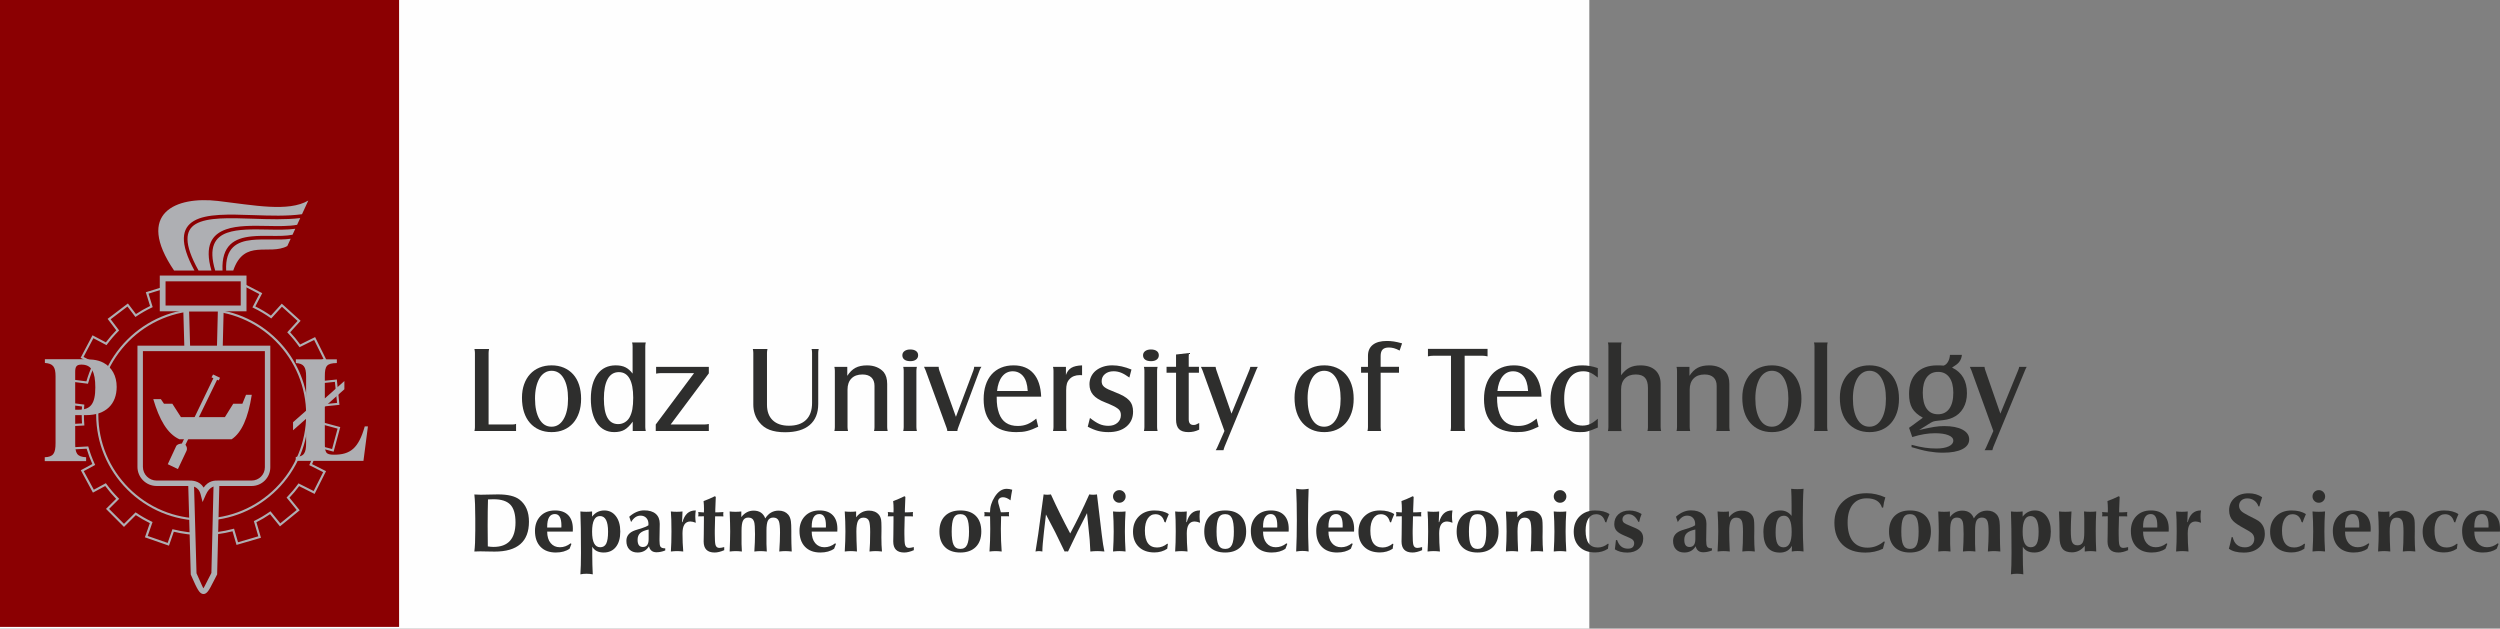 <?xml version="1.0" encoding="UTF-8"?>
<!DOCTYPE svg PUBLIC "-//W3C//DTD SVG 1.1//EN" "http://www.w3.org/Graphics/SVG/1.1/DTD/svg11.dtd">
<!-- Creator: CorelDRAW 2017 -->
<svg xmlns="http://www.w3.org/2000/svg" xml:space="preserve" width="115.702mm" height="29.092mm" version="1.1" style="shape-rendering:geometricPrecision; text-rendering:geometricPrecision; image-rendering:optimizeQuality; fill-rule:evenodd; clip-rule:evenodd"
viewBox="0 0 3361.22 845.14"
 xmlns:xlink="http://www.w3.org/1999/xlink">
 <rect x="0" y="0" width="3361.22" height="845.14" fill="#808080" stroke="none"/>
 <defs>
  <style type="text/css">
   <![CDATA[
    .fil0 {fill:#FEFEFE}
    .fil2 {fill:#8B0002}
    .fil5 {fill:#AEAFB3}
    .fil1 {fill:#2E2E2D;fill-rule:nonzero}
    .fil4 {fill:#8B0002;fill-rule:nonzero}
    .fil3 {fill:#AEAFB3;fill-rule:nonzero}
   ]]>
  </style>
 </defs>
 <g id="Warstwa_x0020_1">
  <rect class="fil0" x="0.01" y="0" width="2136.81" height="845.14"/>
  <path class="fil1" d="M693.84 579.49l0 -9.6c-0.99,0.33 -1.79,0.55 -2.4,0.66 -0.61,0.11 -1.68,0.17 -3.23,0.17l-31.3 0 0 -96.22c0,-1.77 0.22,-3.53 0.67,-5.3l-19.71 0c0.22,1.21 0.39,2.18 0.5,2.9 0.11,0.72 0.17,1.52 0.17,2.4l0 99.95c0,1.52 -0.22,3.2 -0.66,5.05l55.97 0z"/>
  <path id="1" class="fil1" d="M741.54 491.22c-5.96,0 -11.4,1.02 -16.31,3.06 -4.91,2.04 -9.11,4.97 -12.59,8.78 -3.48,3.81 -6.15,8.39 -8.03,13.74 -1.88,5.36 -2.82,11.35 -2.82,17.97 0,7.18 0.91,13.61 2.73,19.29 1.82,5.69 4.47,10.52 7.95,14.49 3.48,3.98 7.68,7.04 12.59,9.19 4.91,2.16 10.46,3.23 16.64,3.23 6.07,0 11.54,-1.05 16.4,-3.15 4.86,-2.1 9,-5.08 12.42,-8.94 3.42,-3.86 6.07,-8.56 7.95,-14.08 1.88,-5.52 2.82,-11.7 2.82,-18.55 0,-6.95 -0.91,-13.22 -2.73,-18.8 -1.82,-5.58 -4.47,-10.3 -7.95,-14.16 -3.48,-3.86 -7.67,-6.84 -12.58,-8.94 -4.92,-2.1 -10.41,-3.15 -16.48,-3.15zm0 7.29c6.9,0 12.31,3.34 16.26,10.05 3.95,6.7 5.93,15.9 5.93,27.55 0,11.54 -2.01,20.7 -6.02,27.46 -4,6.76 -9.38,10.13 -16.18,10.13 -6.9,0 -12.31,-3.37 -16.26,-10.13 -3.95,-6.76 -5.94,-16.04 -5.94,-27.8 0,-5.71 0.53,-10.85 1.57,-15.43 1.07,-4.56 2.54,-8.45 4.44,-11.7 1.88,-3.23 4.22,-5.74 7.01,-7.48 2.76,-1.77 5.82,-2.65 9.16,-2.65z"/>
  <path id="2" class="fil1" d="M850.68 579.49l17.56 0c-0.22,-1.1 -0.39,-2.02 -0.5,-2.73 -0.11,-0.72 -0.17,-1.57 -0.17,-2.57l0 -108.48c0,-1.77 0.22,-3.54 0.66,-5.3l-18.38 0c0.22,0.99 0.39,1.85 0.5,2.57 0.11,0.72 0.17,1.63 0.17,2.73l0 36.6c-2.87,-3.86 -6.05,-6.68 -9.58,-8.45 -3.53,-1.77 -7.87,-2.65 -13.06,-2.65 -10.55,0 -18.8,3.97 -24.68,11.92 -5.88,7.95 -8.83,18.99 -8.83,33.12 0,6.95 0.72,13.19 2.15,18.71 1.44,5.52 3.48,10.21 6.18,14.08 2.7,3.87 5.99,6.82 9.91,8.86 3.92,2.05 8.28,3.06 13.14,3.06 5.6,0 10.24,-1.05 13.86,-3.15 3.64,-2.1 7.31,-5.74 11.07,-10.93l0 12.59zm-18.55 -79.16c6.29,0 11.07,2.9 14.32,8.69 3.26,5.8 4.89,14.38 4.89,25.75 0,6.18 -0.39,11.34 -1.16,15.48 -0.77,4.14 -2.04,7.81 -3.81,11.01 -1.55,2.76 -3.67,4.94 -6.38,6.54 -2.7,1.6 -5.66,2.4 -8.86,2.4 -12.81,0 -19.21,-11.37 -19.21,-34.12 0,-11.59 1.71,-20.45 5.13,-26.58 3.43,-6.13 8.45,-9.19 15.07,-9.19z"/>
  <path id="3" class="fil1" d="M881.64 579.49l71.38 0 0 -9.44c-1.32,0.22 -2.4,0.39 -3.23,0.5 -0.83,0.11 -1.85,0.17 -3.06,0.17l-45.05 0 51.34 -68.76 0 -8.75 -70.88 0 0 9.11c1.44,-0.22 2.59,-0.39 3.48,-0.5 0.88,-0.11 1.93,-0.17 3.15,-0.17l44.39 0 -51.51 69.06 0 8.78z"/>
  <path id="4" class="fil1" d="M1091.14 469.19c0.22,0.88 0.39,1.68 0.5,2.4 0.11,0.72 0.17,1.68 0.17,2.9l0 67.24c0,9.94 -2.68,17.53 -8.03,22.77 -5.35,5.24 -13.06,7.87 -23.1,7.87 -9.39,0 -16.64,-2.46 -21.78,-7.37 -5.13,-4.91 -7.7,-11.84 -7.7,-20.79l0 -69.72c0,-0.99 0.06,-1.85 0.17,-2.57 0.11,-0.72 0.28,-1.63 0.5,-2.73l-19.71 0c0.44,1.88 0.66,3.64 0.66,5.3l0 69.39c0,4.53 0.66,8.78 1.99,12.75 1.32,3.97 3.26,7.56 5.8,10.76 3.75,4.83 8.45,8.34 14.08,10.49 5.63,2.18 12.58,3.26 20.87,3.26 14.46,0 25.5,-3.26 33.12,-9.77 7.62,-6.52 11.43,-15.95 11.43,-28.32l0 -68.56c0,-1.21 0.06,-2.15 0.17,-2.82 0.11,-0.66 0.28,-1.49 0.5,-2.48l-9.61 0z"/>
  <path id="5" class="fil1" d="M1121.78 493.21c0.44,1.77 0.66,3.53 0.66,5.3l0 75.69c0,1.21 -0.06,2.15 -0.17,2.82 -0.11,0.66 -0.28,1.49 -0.5,2.48l18.38 0c-0.22,-1.1 -0.39,-2.02 -0.5,-2.73 -0.11,-0.72 -0.17,-1.57 -0.17,-2.57l0 -50.4c0,-6.37 1.74,-11.37 5.25,-14.93 3.5,-3.59 8.42,-5.38 14.77,-5.38 5.27,0 9.27,1.32 12.06,3.98 2.79,2.62 4.19,6.43 4.19,11.4l0 55.34c0,1.21 -0.06,2.18 -0.17,2.9 -0.11,0.72 -0.28,1.52 -0.5,2.4l18.38 0c-0.44,-1.88 -0.66,-3.64 -0.66,-5.3l0 -57.96c0,-6.84 -1.6,-12.2 -4.78,-16.07 -2.54,-2.87 -5.71,-5.08 -9.49,-6.62 -3.81,-1.55 -8.06,-2.32 -12.81,-2.32 -6.27,0 -11.48,1.1 -15.59,3.31 -4.14,2.21 -7.79,5.8 -10.99,10.76l0 -12.09 -17.39 0z"/>
  <path id="6" class="fil1" d="M1223.8 469.86c-3.2,0 -5.77,0.72 -7.7,2.15 -1.93,1.44 -2.9,3.31 -2.9,5.63 0,2.54 0.94,4.5 2.82,5.88 1.88,1.38 4.53,2.07 7.95,2.07 3.2,0 5.74,-0.72 7.62,-2.15 1.88,-1.44 2.82,-3.37 2.82,-5.8 0,-2.43 -0.94,-4.33 -2.82,-5.71 -1.88,-1.38 -4.47,-2.07 -7.78,-2.07zm-9.44 23.35c0.22,0.99 0.39,1.85 0.5,2.57 0.11,0.72 0.17,1.63 0.17,2.73l0 75.69c0,1.1 -0.06,2.01 -0.17,2.73 -0.11,0.72 -0.28,1.57 -0.5,2.57l18.38 0c-0.22,-1.1 -0.39,-2.02 -0.5,-2.73 -0.11,-0.72 -0.17,-1.57 -0.17,-2.57l0 -75.69c0,-0.99 0.06,-1.85 0.17,-2.57 0.11,-0.72 0.28,-1.63 0.5,-2.73l-18.38 0z"/>
  <path id="7" class="fil1" d="M1285.24 560.44l-22.36 -62.44c-0.33,-0.99 -0.55,-1.82 -0.66,-2.48 -0.11,-0.66 -0.17,-1.44 -0.17,-2.32l-19.71 0c0.88,1.88 1.6,3.48 2.15,4.8l27.99 76.68c0.44,0.99 0.72,1.82 0.83,2.48 0.11,0.66 0.22,1.44 0.33,2.32l13.58 0 0 -0.5c0,-0.99 0.39,-2.43 1.16,-4.31l28.65 -76.68c0.33,-0.99 0.69,-1.82 1.07,-2.48 0.39,-0.66 0.86,-1.44 1.41,-2.32l-9.77 0c0,0.77 -0.08,1.49 -0.25,2.15 -0.17,0.66 -0.42,1.55 -0.75,2.65l-23.52 62.44z"/>
  <path id="8" class="fil1" d="M1393.22 562.76c-4.19,3.53 -8.23,6.07 -12.09,7.62 -3.86,1.55 -8.11,2.32 -12.75,2.32 -12.7,0 -21.09,-5.63 -25.18,-16.89 -0.55,-1.66 -1.02,-3.23 -1.41,-4.72 -0.39,-1.49 -0.72,-3.09 -0.99,-4.8 -0.28,-1.71 -0.47,-3.62 -0.58,-5.71 -0.11,-2.1 -0.17,-4.53 -0.17,-7.29l59.79 0c-0.55,-13.58 -4,-23.99 -10.35,-31.22 -6.35,-7.23 -15.26,-10.85 -26.75,-10.85 -6.29,0 -11.92,1.05 -16.89,3.15 -4.97,2.1 -9.19,5.11 -12.67,9.03 -3.48,3.92 -6.13,8.69 -7.95,14.32 -1.82,5.63 -2.73,11.98 -2.73,19.05 0,14.24 3.75,25.17 11.26,32.79 7.51,7.62 18.33,11.43 32.46,11.43 2.76,0 5.36,-0.11 7.79,-0.33 2.43,-0.22 4.8,-0.63 7.12,-1.24 2.32,-0.61 4.67,-1.38 7.04,-2.32 2.37,-0.94 4.94,-2.07 7.7,-3.39l-2.65 -10.93zm-52.67 -37.1c0.88,-8.39 3.18,-14.9 6.87,-19.54 3.7,-4.64 8.47,-6.95 14.32,-6.95 4.19,0 7.9,1.27 11.1,3.81 3.2,2.54 5.52,6.13 6.95,10.77 0.55,1.88 0.97,3.61 1.24,5.22 0.28,1.6 0.52,3.83 0.74,6.7l-41.24 0z"/>
  <path id="9" class="fil1" d="M1415.74 493.21c0.22,0.99 0.39,1.85 0.5,2.57 0.11,0.72 0.17,1.63 0.17,2.73l0 75.69c0,0.99 -0.06,1.85 -0.17,2.57 -0.11,0.72 -0.28,1.63 -0.5,2.73l18.38 0c-0.22,-0.99 -0.39,-1.85 -0.5,-2.57 -0.11,-0.72 -0.17,-1.63 -0.17,-2.73l0 -49.52c0,-3.64 0.33,-6.59 0.99,-8.86 0.66,-2.26 1.82,-4.28 3.48,-6.04 3.31,-3.65 8,-5.47 14.08,-5.47l2.82 0.17 0 -13.25c-6.29,0.22 -11.09,1.32 -14.41,3.31 -3.31,1.99 -5.74,5.19 -7.29,9.6l0 -10.93 -17.39 0z"/>
  <path id="10" class="fil1" d="M1462.45 573.69c4.97,2.65 9.55,4.53 13.75,5.63 4.19,1.1 8.89,1.66 14.08,1.66 10.16,0 18.21,-2.48 24.18,-7.48 5.96,-4.97 8.94,-11.65 8.94,-20.07 0,-3.09 -0.41,-5.88 -1.24,-8.39 -0.83,-2.48 -2.18,-4.75 -4.06,-6.79 -1.88,-2.04 -4.33,-3.92 -7.37,-5.66 -3.04,-1.71 -6.82,-3.45 -11.34,-5.22 -3.75,-1.44 -6.82,-2.7 -9.19,-3.81 -2.37,-1.1 -4.22,-2.21 -5.55,-3.31 -1.32,-1.13 -2.23,-2.29 -2.73,-3.51 -0.5,-1.21 -0.75,-2.65 -0.75,-4.31 0,-3.86 1.49,-7.07 4.47,-9.55 2.98,-2.48 6.85,-3.73 11.59,-3.73 3.42,0 6.76,0.64 10.02,1.93 3.26,1.3 6.98,3.48 11.18,6.52l2.82 -10.77c-4.64,-1.88 -9.05,-3.29 -13.25,-4.22 -4.19,-0.94 -8.39,-1.41 -12.58,-1.41 -4.53,0 -8.67,0.63 -12.42,1.9 -3.75,1.27 -6.98,3.01 -9.69,5.22 -2.7,2.21 -4.8,4.89 -6.29,8.03 -1.49,3.15 -2.24,6.6 -2.24,10.35 0,5.63 1.66,10.38 4.97,14.24 3.31,3.86 8.72,7.23 16.23,10.1 4.42,1.77 7.98,3.31 10.68,4.64 2.7,1.32 4.83,2.59 6.38,3.81 1.55,1.21 2.59,2.51 3.15,3.89 0.55,1.38 0.83,2.95 0.83,4.72 0,4.19 -1.55,7.65 -4.64,10.35 -3.09,2.7 -7.12,4.06 -12.09,4.06 -4.42,0 -8.45,-0.8 -12.09,-2.4 -3.64,-1.6 -7.89,-4.33 -12.75,-8.2l-2.98 11.76z"/>
  <path id="11" class="fil1" d="M1547.41 469.86c-3.2,0 -5.77,0.72 -7.7,2.15 -1.93,1.44 -2.9,3.31 -2.9,5.63 0,2.54 0.94,4.5 2.82,5.88 1.88,1.38 4.53,2.07 7.95,2.07 3.2,0 5.74,-0.72 7.62,-2.15 1.88,-1.44 2.82,-3.37 2.82,-5.8 0,-2.43 -0.94,-4.33 -2.82,-5.71 -1.88,-1.38 -4.47,-2.07 -7.78,-2.07zm-9.44 23.35c0.22,0.99 0.39,1.85 0.5,2.57 0.11,0.72 0.17,1.63 0.17,2.73l0 75.69c0,1.1 -0.06,2.01 -0.17,2.73 -0.11,0.72 -0.28,1.57 -0.5,2.57l18.38 0c-0.22,-1.1 -0.39,-2.02 -0.5,-2.73 -0.11,-0.72 -0.17,-1.57 -0.17,-2.57l0 -75.69c0,-0.99 0.06,-1.85 0.17,-2.57 0.11,-0.72 0.28,-1.63 0.5,-2.73l-18.38 0z"/>
  <path id="12" class="fil1" d="M1581.19 501.15l0 62.93c0,5.85 1.32,10.13 3.97,12.83 2.65,2.71 6.84,4.06 12.58,4.06 2.54,0 4.94,-0.25 7.2,-0.74 2.26,-0.5 4.72,-1.35 7.37,-2.57l0 -8.94c-2.18,1.19 -3.7,1.91 -4.58,2.21 -0.88,0.3 -1.91,0.44 -3.12,0.44 -4.25,0 -6.38,-2.54 -6.38,-7.65l0 -62.58 13.75 0 0 -7.95 -13.75 0 0 -12.26c0,-0.55 0,-1.16 0,-1.82 0,-0.66 0.11,-2.15 0.33,-4.47l-17.39 1.99 0 16.56 -12.75 0 0 7.95 12.75 0z"/>
  <path id="13" class="fil1" d="M1646.27 579.49l-9.27 21.03c-0.22,0.66 -0.55,1.38 -0.99,2.15 -0.44,0.77 -0.94,1.66 -1.49,2.65l10.43 0c0.22,-0.88 0.44,-1.68 0.66,-2.4 0.22,-0.72 0.5,-1.52 0.83,-2.4l42.4 -102.51c0.33,-0.88 0.67,-1.68 1,-2.4 0.33,-0.72 0.77,-1.52 1.32,-2.4l-10.1 0c-0.22,0.88 -0.41,1.66 -0.58,2.32 -0.17,0.66 -0.47,1.49 -0.91,2.48l-23.85 58.13 -20.2 -58.13c-0.44,-1.1 -0.83,-2.7 -1.16,-4.8l-19.71 0c0.88,1.88 1.6,3.48 2.15,4.8l29.48 81.48z"/>
  <path id="14" class="fil1" d="M1780.25 491.22c-5.96,0 -11.4,1.02 -16.31,3.06 -4.91,2.04 -9.11,4.97 -12.59,8.78 -3.48,3.81 -6.15,8.39 -8.03,13.74 -1.88,5.36 -2.82,11.35 -2.82,17.97 0,7.18 0.91,13.61 2.73,19.29 1.82,5.69 4.47,10.52 7.95,14.49 3.48,3.98 7.68,7.04 12.59,9.19 4.91,2.16 10.46,3.23 16.64,3.23 6.07,0 11.54,-1.05 16.4,-3.15 4.86,-2.1 9,-5.08 12.42,-8.94 3.42,-3.86 6.07,-8.56 7.95,-14.08 1.88,-5.52 2.82,-11.7 2.82,-18.55 0,-6.95 -0.91,-13.22 -2.73,-18.8 -1.82,-5.58 -4.47,-10.3 -7.95,-14.16 -3.48,-3.86 -7.67,-6.84 -12.58,-8.94 -4.92,-2.1 -10.41,-3.15 -16.48,-3.15zm0 7.29c6.9,0 12.31,3.34 16.26,10.05 3.95,6.7 5.93,15.9 5.93,27.55 0,11.54 -2.01,20.7 -6.02,27.46 -4,6.76 -9.38,10.13 -16.18,10.13 -6.9,0 -12.31,-3.37 -16.26,-10.13 -3.95,-6.76 -5.94,-16.04 -5.94,-27.8 0,-5.71 0.53,-10.85 1.57,-15.43 1.07,-4.56 2.54,-8.45 4.44,-11.7 1.88,-3.23 4.22,-5.74 7.01,-7.48 2.76,-1.77 5.82,-2.65 9.16,-2.65z"/>
  <path id="15" class="fil1" d="M1839.21 501.15l0 73.04c0,1.1 -0.06,2.01 -0.17,2.73 -0.11,0.72 -0.28,1.57 -0.5,2.57l18.38 0c-0.22,-1.1 -0.39,-2.02 -0.5,-2.73 -0.11,-0.72 -0.17,-1.57 -0.17,-2.57l0 -73.04 24.68 0 0 -7.95 -24.68 0 0 -14.57c0,-3.97 0.88,-6.87 2.65,-8.69 1.77,-1.82 4.58,-2.73 8.45,-2.73 2.21,0 4.44,0.3 6.71,0.91 2.26,0.61 4.83,1.68 7.7,3.23l3.31 -9.72c-4.42,-1.24 -8.17,-2.07 -11.26,-2.54 -3.09,-0.44 -6.18,-0.66 -9.27,-0.66 -8.2,0 -14.46,1.71 -18.82,5.16 -4.33,3.42 -6.51,8.36 -6.51,14.8l0 14.82 -9.28 0 0 7.95 9.28 0z"/>
  <path id="16" class="fil1" d="M1919.86 469.03l0 10.1c1.55,-0.33 2.79,-0.55 3.73,-0.66 0.94,-0.11 2.01,-0.17 3.23,-0.17l24.01 0 0 95.89c0,1.1 -0.06,2.01 -0.17,2.73 -0.11,0.72 -0.28,1.57 -0.5,2.57l19.71 0c-0.22,-0.99 -0.39,-1.85 -0.5,-2.57 -0.11,-0.72 -0.17,-1.63 -0.17,-2.73l0 -95.89 24.01 0c0.99,0 1.99,0.06 2.98,0.17 0.99,0.11 2.26,0.33 3.81,0.66l0 -10.1 -80.16 0z"/>
  <path id="17" class="fil1" d="M2065.94 562.76c-4.19,3.53 -8.23,6.07 -12.09,7.62 -3.86,1.55 -8.11,2.32 -12.75,2.32 -12.7,0 -21.09,-5.63 -25.18,-16.89 -0.55,-1.66 -1.02,-3.23 -1.41,-4.72 -0.39,-1.49 -0.72,-3.09 -0.99,-4.8 -0.28,-1.71 -0.47,-3.62 -0.58,-5.71 -0.11,-2.1 -0.17,-4.53 -0.17,-7.29l59.79 0c-0.55,-13.58 -4,-23.99 -10.35,-31.22 -6.35,-7.23 -15.26,-10.85 -26.75,-10.85 -6.29,0 -11.92,1.05 -16.89,3.15 -4.97,2.1 -9.19,5.11 -12.67,9.03 -3.48,3.92 -6.13,8.69 -7.95,14.32 -1.82,5.63 -2.73,11.98 -2.73,19.05 0,14.24 3.75,25.17 11.26,32.79 7.51,7.62 18.33,11.43 32.46,11.43 2.76,0 5.36,-0.11 7.79,-0.33 2.43,-0.22 4.8,-0.63 7.12,-1.24 2.32,-0.61 4.67,-1.38 7.04,-2.32 2.37,-0.94 4.94,-2.07 7.7,-3.39l-2.65 -10.93zm-52.67 -37.1c0.88,-8.39 3.18,-14.9 6.87,-19.54 3.7,-4.64 8.47,-6.95 14.32,-6.95 4.19,0 7.9,1.27 11.1,3.81 3.2,2.54 5.52,6.13 6.95,10.77 0.55,1.88 0.97,3.61 1.24,5.22 0.28,1.6 0.52,3.83 0.74,6.7l-41.24 0z"/>
  <path id="18" class="fil1" d="M2148.24 562.93c-3.86,3.42 -7.34,5.82 -10.43,7.2 -3.09,1.38 -6.51,2.07 -10.27,2.07 -7.73,0 -13.74,-3.18 -18.05,-9.55 -4.31,-6.35 -6.46,-15.24 -6.46,-26.64 0,-11.4 2.26,-20.4 6.79,-26.96 4.53,-6.6 10.76,-9.88 18.71,-9.88 1.77,0 3.4,0.14 4.89,0.42 1.49,0.28 2.98,0.74 4.47,1.35 1.49,0.64 3.06,1.46 4.72,2.54 1.66,1.08 3.53,2.46 5.63,4.14l0 -12.75c-3.97,-1.32 -7.56,-2.26 -10.76,-2.82 -3.2,-0.55 -6.57,-0.83 -10.1,-0.83 -6.62,0 -12.56,1.07 -17.8,3.23 -5.24,2.15 -9.71,5.22 -13.39,9.19 -3.67,3.98 -6.51,8.81 -8.53,14.49 -2.02,5.69 -3.01,12.06 -3.01,19.13 0,13.8 3.45,24.54 10.35,32.21 6.9,7.67 16.54,11.51 28.9,11.51 2.21,0 4.11,-0.06 5.71,-0.17 1.6,-0.11 3.26,-0.39 4.97,-0.83 1.71,-0.44 3.62,-1.08 5.71,-1.91 2.1,-0.83 4.75,-1.9 7.95,-3.23l0 -11.93z"/>
  <path id="19" class="fil1" d="M2180.21 579.49c-0.22,-1.1 -0.39,-2.02 -0.5,-2.73 -0.11,-0.72 -0.17,-1.57 -0.17,-2.57l0 -50.73c0,-6.27 1.74,-11.18 5.25,-14.68 3.5,-3.54 8.33,-5.3 14.44,-5.3 5.71,0 9.85,1.46 12.47,4.39 2.62,2.9 3.95,7.56 3.95,13.97l0 52.36c0,1.1 -0.06,2.01 -0.17,2.73 -0.11,0.72 -0.28,1.57 -0.5,2.57l18.38 0c-0.22,-1.1 -0.39,-2.02 -0.5,-2.73 -0.11,-0.72 -0.17,-1.57 -0.17,-2.57l0 -57.96c0,-7.95 -2.37,-14.1 -7.09,-18.46 -4.75,-4.36 -11.45,-6.54 -20.15,-6.54 -5.71,0 -10.6,1.02 -14.6,3.06 -4.03,2.04 -7.78,5.44 -11.32,10.19l0 -38.75c0,-1.11 0.06,-2.02 0.17,-2.73 0.11,-0.72 0.28,-1.57 0.5,-2.57l-18.38 0c0.22,0.99 0.39,1.82 0.5,2.48 0.11,0.66 0.17,1.6 0.17,2.82l0 108.48c0,1.77 -0.22,3.53 -0.67,5.3l18.38 0z"/>
  <path id="20" class="fil1" d="M2254.07 493.21c0.44,1.77 0.66,3.53 0.66,5.3l0 75.69c0,1.21 -0.06,2.15 -0.17,2.82 -0.11,0.66 -0.28,1.49 -0.5,2.48l18.38 0c-0.22,-1.1 -0.39,-2.02 -0.5,-2.73 -0.11,-0.72 -0.17,-1.57 -0.17,-2.57l0 -50.4c0,-6.37 1.74,-11.37 5.25,-14.93 3.5,-3.59 8.42,-5.38 14.77,-5.38 5.27,0 9.27,1.32 12.06,3.98 2.79,2.62 4.19,6.43 4.19,11.4l0 55.34c0,1.21 -0.06,2.18 -0.17,2.9 -0.11,0.72 -0.28,1.52 -0.5,2.4l18.38 0c-0.44,-1.88 -0.66,-3.64 -0.66,-5.3l0 -57.96c0,-6.84 -1.6,-12.2 -4.78,-16.07 -2.54,-2.87 -5.71,-5.08 -9.49,-6.62 -3.81,-1.55 -8.06,-2.32 -12.81,-2.32 -6.27,0 -11.48,1.1 -15.59,3.31 -4.14,2.21 -7.79,5.8 -10.99,10.76l0 -12.09 -17.39 0z"/>
  <path id="21" class="fil1" d="M2382.25 491.22c-5.96,0 -11.4,1.02 -16.31,3.06 -4.91,2.04 -9.11,4.97 -12.59,8.78 -3.48,3.81 -6.15,8.39 -8.03,13.74 -1.88,5.36 -2.82,11.35 -2.82,17.97 0,7.18 0.91,13.61 2.73,19.29 1.82,5.69 4.47,10.52 7.95,14.49 3.48,3.98 7.68,7.04 12.59,9.19 4.91,2.16 10.46,3.23 16.64,3.23 6.07,0 11.54,-1.05 16.4,-3.15 4.86,-2.1 9,-5.08 12.42,-8.94 3.42,-3.86 6.07,-8.56 7.95,-14.08 1.88,-5.52 2.82,-11.7 2.82,-18.55 0,-6.95 -0.91,-13.22 -2.73,-18.8 -1.82,-5.58 -4.47,-10.3 -7.95,-14.16 -3.48,-3.86 -7.67,-6.84 -12.58,-8.94 -4.92,-2.1 -10.41,-3.15 -16.48,-3.15zm0 7.29c6.9,0 12.31,3.34 16.26,10.05 3.95,6.7 5.93,15.9 5.93,27.55 0,11.54 -2.01,20.7 -6.02,27.46 -4,6.76 -9.38,10.13 -16.18,10.13 -6.9,0 -12.31,-3.37 -16.26,-10.13 -3.95,-6.76 -5.94,-16.04 -5.94,-27.8 0,-5.71 0.53,-10.85 1.57,-15.43 1.07,-4.56 2.54,-8.45 4.44,-11.7 1.88,-3.23 4.22,-5.74 7.01,-7.48 2.76,-1.77 5.82,-2.65 9.16,-2.65z"/>
  <path id="22" class="fil1" d="M2438.89 460.41c0.22,0.99 0.39,1.85 0.5,2.57 0.11,0.72 0.17,1.63 0.17,2.73l0 108.48c0,1.77 -0.22,3.53 -0.67,5.3l18.38 0c-0.22,-1.1 -0.39,-2.02 -0.5,-2.73 -0.11,-0.72 -0.17,-1.57 -0.17,-2.57l0 -108.48c0,-1.11 0.06,-2.02 0.17,-2.73 0.11,-0.72 0.28,-1.57 0.5,-2.57l-18.38 0z"/>
  <path id="23" class="fil1" d="M2513.42 491.22c-5.96,0 -11.4,1.02 -16.31,3.06 -4.91,2.04 -9.11,4.97 -12.59,8.78 -3.48,3.81 -6.15,8.39 -8.03,13.74 -1.88,5.36 -2.82,11.35 -2.82,17.97 0,7.18 0.91,13.61 2.73,19.29 1.82,5.69 4.47,10.52 7.95,14.49 3.48,3.98 7.68,7.04 12.59,9.19 4.91,2.16 10.46,3.23 16.64,3.23 6.07,0 11.54,-1.05 16.4,-3.15 4.86,-2.1 9,-5.08 12.42,-8.94 3.42,-3.86 6.07,-8.56 7.95,-14.08 1.88,-5.52 2.82,-11.7 2.82,-18.55 0,-6.95 -0.91,-13.22 -2.73,-18.8 -1.82,-5.58 -4.47,-10.3 -7.95,-14.16 -3.48,-3.86 -7.67,-6.84 -12.58,-8.94 -4.92,-2.1 -10.41,-3.15 -16.48,-3.15zm0 7.29c6.9,0 12.31,3.34 16.26,10.05 3.95,6.7 5.93,15.9 5.93,27.55 0,11.54 -2.01,20.7 -6.02,27.46 -4,6.76 -9.38,10.13 -16.18,10.13 -6.9,0 -12.31,-3.37 -16.26,-10.13 -3.95,-6.76 -5.94,-16.04 -5.94,-27.8 0,-5.71 0.53,-10.85 1.57,-15.43 1.07,-4.56 2.54,-8.45 4.44,-11.7 1.88,-3.23 4.22,-5.74 7.01,-7.48 2.76,-1.77 5.82,-2.65 9.16,-2.65z"/>
  <path id="24" class="fil1" d="M2571.05 587.6c5.63,-1.77 10.98,-3.06 16.06,-3.89 5.08,-0.83 9.88,-1.24 14.41,-1.24 7.62,0 13.64,0.88 18.05,2.65 4.42,1.77 6.62,4.19 6.62,7.29 0,3.2 -2.04,5.77 -6.13,7.7 -4.08,1.93 -9.61,2.9 -16.56,2.9 -2.62,0 -5.19,-0.08 -7.67,-0.25 -2.48,-0.17 -5.03,-0.44 -7.62,-0.83 -2.59,-0.39 -5.35,-0.88 -8.28,-1.49 -2.93,-0.61 -6.21,-1.41 -9.85,-2.4l0 3.15c4.53,1.32 8.67,2.48 12.42,3.48 3.75,0.99 7.31,1.77 10.68,2.32 3.37,0.55 6.59,0.97 9.69,1.24 3.09,0.28 6.24,0.41 9.41,0.41 11.15,0 19.82,-1.57 26,-4.72 6.18,-3.15 9.27,-7.54 9.27,-13.17 0,-5.52 -3.01,-9.88 -9,-13.08 -6.02,-3.2 -14.19,-4.8 -24.57,-4.8 -2.21,0 -4.39,0.08 -6.6,0.25 -2.21,0.17 -4.64,0.47 -7.29,0.91 -2.65,0.44 -5.57,0.99 -8.75,1.66 -3.2,0.66 -6.9,1.49 -11.1,2.48l15.59 -9.77c1.55,-0.88 2.87,-1.49 3.97,-1.82 1.1,-0.33 2.71,-0.61 4.8,-0.83 2.98,-0.33 5.49,-0.61 7.54,-0.83 2.04,-0.22 3.81,-0.5 5.3,-0.83 1.49,-0.33 2.84,-0.69 4.06,-1.07 1.22,-0.39 2.54,-0.91 4,-1.57 5.96,-2.65 10.63,-6.84 13.99,-12.58 3.37,-5.74 5.05,-12.48 5.05,-20.2 0,-16.56 -6.68,-28.05 -20.04,-34.45 2.32,-1.44 4.28,-2.76 5.88,-3.97 1.6,-1.21 2.9,-2.48 3.89,-3.81 0.99,-1.33 1.77,-2.73 2.32,-4.22 0.55,-1.49 0.94,-3.18 1.16,-5.05l-16.07 0c-0.22,3.53 -1.1,6.62 -2.65,9.28 -1.55,2.65 -3.48,4.36 -5.8,5.13 -2.65,-0.22 -4.47,-0.33 -5.47,-0.33 -0.99,0 -2.1,0 -3.31,0 -11.92,0 -21.2,3.39 -27.82,10.19 -6.63,6.79 -9.94,16.2 -9.94,28.24 0,7.84 1.38,14.19 4.14,19.05 2.76,4.86 7.56,9.16 14.41,12.92l-18.55 13.58 4.31 12.42zm34.7 -87.61c6.49,0 11.51,2.46 15.1,7.37 3.56,4.91 5.35,11.79 5.35,20.62 0,9.27 -1.79,16.42 -5.35,21.45 -3.59,5.02 -8.67,7.54 -15.26,7.54 -6.6,0 -11.65,-2.48 -15.18,-7.45 -3.51,-4.97 -5.27,-12.15 -5.27,-21.53 0,-8.94 1.8,-15.84 5.35,-20.7 3.59,-4.86 8.67,-7.29 15.27,-7.29z"/>
  <path id="25" class="fil1" d="M2680.02 579.49l-9.27 21.03c-0.22,0.66 -0.55,1.38 -0.99,2.15 -0.44,0.77 -0.94,1.66 -1.49,2.65l10.43 0c0.22,-0.88 0.44,-1.68 0.66,-2.4 0.22,-0.72 0.5,-1.52 0.83,-2.4l42.4 -102.51c0.33,-0.88 0.67,-1.68 1,-2.4 0.33,-0.72 0.77,-1.52 1.32,-2.4l-10.1 0c-0.22,0.88 -0.41,1.66 -0.58,2.32 -0.17,0.66 -0.47,1.49 -0.91,2.48l-23.85 58.13 -20.2 -58.13c-0.44,-1.1 -0.83,-2.7 -1.16,-4.8l-19.71 0c0.88,1.88 1.6,3.48 2.15,4.8l29.48 81.48z"/>
  <g id="_1688191190096">
   <rect class="fil2" x="-0" y="-0" width="536.56" height="842.86"/>
   <path class="fil3" d="M271.93 395.36c6.85,0 13.6,0.43 20.23,1.26 6.37,0.8 12.62,1.97 18.73,3.49l10.62 -20.43 0.67 -1.3 1.29 0.67 27.81 14.44 1.3 0.68 -0.67 1.3 -8.6 16.52c3.61,1.78 7.14,3.69 10.59,5.72 3.55,2.09 7,4.31 10.34,6.64l13.62 -15 0.98 -1.08 1.08 0.98 23.19 21.06 1.08 0.98 -0.98 1.08 -13.08 14.39c2.39,2.55 4.71,5.19 6.95,7.92 2.27,2.76 4.44,5.58 6.5,8.45l18.77 -9.29 1.31 -0.64 0.65 1.31 13.9 28.09 0.65 1.31 -1.31 0.65 -17 8.4c1.41,3.22 2.7,6.47 3.88,9.74 1.19,3.29 2.27,6.66 3.26,10.1l23.71 -2.44 1.45 -0.15 0.15 1.46 3.23 31.18 0.15 1.45 -1.46 0.15 -21.31 2.19c0.1,1.53 0.18,3.11 0.24,4.72 0.08,2 0.12,4.02 0.12,6.07 0,1.96 -0.04,3.89 -0.11,5.79 -0.06,1.55 -0.13,3.06 -0.23,4.54l22.42 6.07 1.41 0.38 -0.38 1.41 -8.18 30.26 -0.38 1.42 -1.41 -0.38 -19.32 -5.24c-1.09,3.82 -2.32,7.59 -3.68,11.3 -1.37,3.74 -2.88,7.42 -4.52,11.04l17.48 8.8 1.3 0.66 -0.66 1.3 -14.08 28 -0.66 1.3 -1.3 -0.66 -19.48 -9.82c-2.02,2.73 -4.12,5.39 -6.3,7.99 -2.14,2.54 -4.39,5.05 -6.74,7.52l12.88 15.84 0.92 1.13 -1.13 0.92 -24.3 19.8 -1.13 0.92 -0.92 -1.13 -12.42 -15.28c-2.91,1.99 -5.89,3.88 -8.94,5.69 -3.05,1.8 -6.17,3.52 -9.36,5.13l5.7 19.5 0.41 1.39 -1.4 0.41 -30.08 8.8 -1.39 0.41 -0.41 -1.4 -4.95 -16.96c-6.34,1.65 -12.83,2.93 -19.47,3.81 -6.98,0.92 -14.07,1.4 -21.25,1.4 -6.74,0 -13.39,-0.42 -19.93,-1.23 -6.2,-0.77 -12.3,-1.89 -18.28,-3.34l-6.05 17.36 -0.48 1.38 -1.38 -0.48 -29.6 -10.31 -1.38 -0.48 0.48 -1.38 6.18 -17.69c-3.24,-1.58 -6.43,-3.26 -9.56,-5.04 -3.18,-1.81 -6.27,-3.71 -9.28,-5.71l-14.91 14.84 -1.03 1.03 -1.03 -1.03 -22.11 -22.2 -1.03 -1.03 1.04 -1.03 12.57 -12.5c-2.63,-2.69 -5.16,-5.46 -7.56,-8.28 -2.45,-2.88 -4.82,-5.87 -7.1,-8.95l-15.25 8.23 -1.28 0.69 -0.7 -1.29 -14.91 -27.55 -0.69 -1.28 1.29 -0.69 14.21 -7.66c-1.48,-3.29 -2.87,-6.66 -4.15,-10.09 -1.3,-3.48 -2.47,-6.98 -3.52,-10.51l-20.85 1.13 -1.46 0.08 -0.08 -1.46 -1.72 -31.28 -0.08 -1.47 1.47 -0.08 16.53 -0.89c-0.12,-1.67 -0.22,-3.39 -0.29,-5.14 -0.09,-2.2 -0.14,-4.44 -0.14,-6.71 0,-2.06 0.04,-4.1 0.12,-6.12 0.06,-1.66 0.15,-3.27 0.26,-4.85l-14.94 -1.9 -1.44 -0.18 0.18 -1.45 3.92 -31.09 0.18 -1.45 1.45 0.19 16.59 2.12c1.14,-3.97 2.44,-7.88 3.87,-11.72 1.44,-3.84 3.01,-7.61 4.71,-11.28l-15.07 -7.96 -1.29 -0.68 0.68 -1.29 14.61 -27.72 0.68 -1.29 1.29 0.68 16.71 8.84c2.15,-2.87 4.4,-5.65 6.72,-8.36 2.33,-2.71 4.74,-5.34 7.25,-7.88l-10.75 -14.19 -0.88 -1.16 1.16 -0.88 24.95 -18.95 1.16 -0.89 0.89 1.17 9.91 13.08c3.01,-1.99 6.11,-3.9 9.28,-5.71 3.18,-1.81 6.42,-3.52 9.72,-5.11l-5.29 -17.13 -0.43 -1.39 1.4 -0.43 29.92 -9.28 1.39 -0.43 0.43 1.4 4.85 15.73c5.92,-1.43 11.95,-2.52 18.08,-3.28 6.49,-0.8 13.1,-1.21 19.8,-1.21zm19.87 4.17c-6.51,-0.82 -13.14,-1.24 -19.87,-1.24 -6.59,0 -13.08,0.4 -19.45,1.19 -6.49,0.8 -12.86,1.98 -19.07,3.54l-1.34 0.33 -0.41 -1.32 -4.83 -15.65 -27.13 8.42 5.23 16.93 0.37 1.21 -1.14 0.54c-3.64,1.72 -7.2,3.58 -10.67,5.56 -3.48,1.98 -6.89,4.1 -10.24,6.36l-1.15 0.78 -0.84 -1.11 -9.85 -13.01 -22.62 17.19 10.64 14.03 0.76 1.01 -0.89 0.9c-2.77,2.78 -5.44,5.66 -7.99,8.63 -2.56,2.98 -5.01,6.05 -7.35,9.2l-0.75 1.01 -1.11 -0.58 -16.52 -8.74 -13.25 25.14 15.01 7.93 1.24 0.65 -0.6 1.26c-1.91,4.04 -3.65,8.15 -5.21,12.32 -1.55,4.14 -2.93,8.38 -4.14,12.7l-0.34 1.22 -1.25 -0.16 -16.38 -2.09 -3.56 28.19 14.88 1.89 1.39 0.18 -0.1 1.38c-0.16,2.08 -0.28,4.12 -0.35,6.11 -0.08,2.01 -0.12,4.02 -0.12,6.01 0,2.19 0.05,4.39 0.14,6.59 0.09,2.13 0.23,4.3 0.41,6.52l0.12 1.5 -1.51 0.08 -16.57 0.89 1.56 28.36 20.54 -1.12 1.16 -0.06 0.33 1.13c1.12,3.9 2.38,7.71 3.76,11.42 1.4,3.76 2.95,7.47 4.64,11.13l0.58 1.25 -1.21 0.65 -14.12 7.62 13.51 24.98 15.09 -8.14 1.12 -0.61 0.75 1.03c2.43,3.35 5.01,6.62 7.72,9.8 2.72,3.19 5.53,6.25 8.43,9.16l1.03 1.03 -1.03 1.03 -12.57 12.5 20.05 20.13 14.73 -14.65 0.85 -0.85 1 0.67c3.29,2.22 6.66,4.31 10.08,6.26 3.44,1.96 6.96,3.8 10.56,5.51l1.19 0.56 -0.43 1.24 -6.12 17.54 26.84 9.35 6.01 -17.24 0.44 -1.26 1.29 0.33c6.26,1.58 12.67,2.79 19.22,3.6 6.41,0.8 12.95,1.21 19.57,1.21 7.1,0 14.06,-0.47 20.87,-1.37 6.95,-0.92 13.79,-2.3 20.47,-4.1l1.37 -0.37 0.4 1.38 4.94 16.92 27.28 -7.99 -5.64 -19.27 -0.34 -1.17 1.1 -0.55c3.48,-1.73 6.91,-3.59 10.26,-5.58 3.36,-1.99 6.66,-4.11 9.87,-6.35l1.11 -0.77 0.85 1.05 12.35 15.19 22.04 -17.95 -12.78 -15.7 -0.82 -1.01 0.9 -0.93c2.55,-2.64 5.05,-5.41 7.49,-8.31 2.41,-2.86 4.71,-5.8 6.91,-8.83l0.73 -1 1.11 0.56 19.28 9.72 12.77 -25.39 -17.43 -8.78 -1.26 -0.64 0.59 -1.28c1.83,-3.95 3.51,-7.98 5.02,-12.1 1.49,-4.07 2.83,-8.23 3.99,-12.47l0.39 -1.41 1.4 0.38 19.3 5.23 7.42 -27.44 -22.17 -6.01 -1.17 -0.32 0.08 -1.2c0.13,-1.93 0.24,-3.81 0.31,-5.64 0.07,-1.9 0.11,-3.8 0.11,-5.69 0,-1.98 -0.04,-3.97 -0.12,-5.97 -0.07,-1.96 -0.19,-3.97 -0.34,-6.03l-0.11 -1.41 1.42 -0.15 21.27 -2.18 -2.93 -28.28 -23.47 2.42 -1.22 0.12 -0.33 -1.19c-1.04,-3.72 -2.22,-7.41 -3.54,-11.08 -1.34,-3.71 -2.79,-7.31 -4.35,-10.82l-0.57 -1.28 1.26 -0.62 16.94 -8.38 -12.61 -25.47 -18.57 9.19 -1.12 0.55 -0.72 -1.02c-2.27,-3.21 -4.63,-6.31 -7.09,-9.3 -2.46,-3 -5.05,-5.91 -7.74,-8.75l-0.94 -0.98 0.92 -1.01 13 -14.31 -21.03 -19.09 -13.51 14.87 -0.87 0.96 -1.05 -0.75c-3.65,-2.58 -7.38,-5 -11.2,-7.25 -3.82,-2.25 -7.73,-4.35 -11.72,-6.27l-1.36 -0.65 0.7 -1.34 8.62 -16.55 -25.22 -13.09 -10.48 20.16 -0.53 1.03 -1.12 -0.29c-6.36,-1.63 -12.86,-2.87 -19.49,-3.7zm78.83 59.19c-12.9,-12.9 -28.3,-23.3 -45.39,-30.4 -16.44,-6.83 -34.45,-10.6 -53.32,-10.6 -18.87,0 -36.88,3.77 -53.33,10.6 -17.08,7.1 -32.48,17.5 -45.38,30.4 -12.9,12.9 -23.3,28.3 -30.4,45.39 -6.83,16.44 -10.6,34.45 -10.6,53.32 0,18.87 3.77,36.88 10.6,53.32 7.1,17.08 17.5,32.48 30.4,45.39 12.9,12.9 28.3,23.3 45.38,30.4 16.44,6.83 34.45,10.6 53.32,10.6 18.87,0 36.88,-3.77 53.32,-10.6 17.09,-7.1 32.48,-17.5 45.39,-30.4 12.9,-12.9 23.3,-28.3 30.4,-45.38 6.83,-16.44 10.6,-34.45 10.6,-53.32 0,-18.87 -3.77,-36.88 -10.6,-53.32 -7.1,-17.08 -17.5,-32.48 -30.4,-45.38zm-44.26 -33.1c17.45,7.25 33.17,17.87 46.33,31.03 13.17,13.16 23.78,28.88 31.03,46.33 6.98,16.79 10.83,35.19 10.83,54.44 0,19.26 -3.85,37.65 -10.83,54.44 -7.25,17.45 -17.86,33.17 -31.03,46.33 -13.16,13.16 -28.88,23.78 -46.33,31.03 -16.79,6.98 -35.19,10.83 -54.44,10.83 -19.25,0 -37.65,-3.85 -54.44,-10.83 -17.45,-7.25 -33.17,-17.87 -46.33,-31.03 -13.16,-13.16 -23.78,-28.88 -31.03,-46.33 -6.98,-16.79 -10.83,-35.19 -10.83,-54.44 0,-19.25 3.86,-37.65 10.83,-54.44 7.25,-17.45 17.87,-33.17 31.03,-46.33 13.16,-13.17 28.88,-23.78 46.33,-31.03 16.79,-6.98 35.19,-10.83 54.44,-10.83 19.25,0 37.65,3.86 54.44,10.83z"/>
   <path class="fil3" d="M250.28 410.78l46.59 0 3.98 0 -0.1 3.97 -8.79 356.68 -0.02 0.89 -0.43 0.82c-1.82,3.46 -3.37,6.51 -4.73,9.18 -5.38,10.59 -8.28,16.3 -13.17,16.35 -5.5,0.05 -8.81,-7.42 -15.98,-23.62 -0.27,-0.62 -0.55,-1.25 -0.84,-1.9l-0.31 -0.71 -0.02 -0.75 -10.07 -356.93 -0.11 -3.99 4 0z"/>
   <path class="fil4" d="M292.88 418.55l-38.61 0 9.94 352.19c0.18,0.4 0.35,0.8 0.53,1.19 5.75,12.99 8.4,18.98 8.82,18.98 0.18,-0 2.33,-4.23 6.31,-12.07 1.29,-2.53 2.73,-5.39 4.35,-8.48l8.67 -351.81z"/>
   <path class="fil3" d="M188.48 464.74l171.28 0 3.66 0 0 3.66 0 159.94c0,6.9 -2.82,13.17 -7.36,17.71 -4.54,4.54 -10.81,7.36 -17.71,7.36l-44.33 0c-0.26,0 -0.5,-0 -0.75,-0.01 -3.98,-0.03 -11.29,-0.1 -16.62,11.94l-4.27 9.64 -2.62 -10.22c-2.95,-11.49 -12.41,-11.4 -15.88,-11.37 -0.2,0 -0.38,0.01 -0.58,0.01l-42.78 0c-7.07,0 -13.5,-2.89 -18.16,-7.55 -4.66,-4.66 -7.55,-11.09 -7.55,-18.16l0 -159.31 0 -3.66 3.66 0z"/>
   <polygon class="fil3" points="327.52,418.55 218.71,418.55 214.82,418.55 214.82,414.67 214.82,374.37 214.82,370.48 218.71,370.48 327.52,370.48 331.41,370.48 331.41,374.37 331.41,414.67 331.41,418.55 "/>
   <polygon class="fil4" points="222.59,410.78 323.64,410.78 323.64,378.25 222.59,378.25 "/>
   <path class="fil5" d="M101.09 550.87l0 -50.75c0,-7.28 1.82,-9.91 8.42,-9.91 13.53,0 18.64,9.5 18.64,30.73 0,21.84 -6.27,29.93 -22.28,29.93l-4.78 0zm7.76 -67.94l-48.51 0 0 5.05c10.89,0.81 14.35,5.05 14.35,17.99l0 89.77c0,13.75 -2.97,18.6 -14.52,19l0 5.26 55.61 0 0 -5.26c-12.54,-0.6 -14.69,-5.46 -14.69,-19l0 -37.61 14.69 0c26.9,0 41.09,-15.16 41.09,-38.01 0,-14.56 -6.27,-26.29 -17.65,-32.35 -8.58,-4.65 -18.48,-4.85 -30.36,-4.85z"/>
   <path class="fil5" d="M397.64 619.6l91.02 0 6.02 -46.3 -4.27 0c-8.39,29.59 -19.47,38.05 -41.32,38.05 -11.4,0 -12.35,-3.02 -12.35,-16.51l0 -48.12 26.28 -23.36 0 -11.07 -26.28 23.35 0 -29.59c0,-14.09 2.38,-17.72 16.15,-17.92l0 -5.03 -55.09 0 0 5.03c10.45,0.6 13.77,5.03 13.77,17.92l0 46.1 -17.57 15.5 0 10.87 17.57 -15.5 0 32.41c0,13.69 -2.85,18.53 -13.93,18.93l0 5.23z"/>
   <path class="fil5" d="M313.58 363.76c14.82,-43.41 48.47,-19.88 72.7,-32.95l4.55 -9.84c-8.25,1.23 -17.65,1.13 -27.24,1.03 -8.49,-0.08 -17.15,-0.17 -25.02,0.66 -20.02,2.11 -35.97,10.39 -34.5,41.1l9.52 0zm79.72 -48.16l3.71 -8.03c-10.93,1.56 -24.07,1.31 -37.55,1.05 -19.39,-0.37 -39.48,-0.74 -53.8,4.26 -16.74,5.85 -25.73,19.59 -16.33,50.88l9.87 0c-1.66,-34.29 16.3,-43.55 38.86,-45.92 8.26,-0.87 16.99,-0.78 25.56,-0.7 10.71,0.1 21.17,0.21 29.68,-1.55zm6.16 -13.35l4.18 -9.06c-19.46,2.37 -41.68,1.62 -63.14,0.89 -31.73,-1.08 -61.75,-2.1 -77.37,7.12 -14.29,8.44 -16.41,26.31 3.83,62.57l17.31 0c-9.76,-33.7 0.73,-48.79 19.79,-55.45 15.18,-5.3 35.68,-4.92 55.46,-4.55 14.65,0.28 28.9,0.55 39.93,-1.52zm6.58 -14.26l8.48 -18.37c-26.76,15.67 -72.81,6.34 -121.44,0.58 -56.49,-6.68 -111.73,16.03 -59.01,93.57l27.36 0c-20.51,-37.79 -17.18,-57.05 -0.76,-66.74 16.86,-9.95 47.55,-8.91 79.99,-7.8 22.42,0.76 45.69,1.56 65.38,-1.23z"/>
   <path class="fil4" d="M356.1 472.06l-163.96 0 0 155.65c0,5.05 2.07,9.65 5.4,12.98 3.34,3.34 7.93,5.4 12.99,5.4l42.78 0c0.13,0 0.32,-0 0.52,-0 4.13,-0.04 14.13,-0.13 19.97,9.43 6.76,-9.54 14.8,-9.47 19.53,-9.43 0.25,0 0.49,0 0.69,0l44.33 0c4.88,0 9.32,-2 12.54,-5.22 3.22,-3.22 5.22,-7.65 5.22,-12.54l0 -156.28z"/>
   <path class="fil5" d="M206.07 536.63l10.19 0 4.22 6.21 11.24 0 11.59 18.03 59.02 0 11.24 -18.03 12.3 0 4.92 -12.07 7.73 0c-4.94,31.35 -13.69,50.96 -27.05,59.82l-70.27 0c-16.45,-7.43 -27.11,-26.85 -35.13,-53.96z"/>
   <path class="fil5" d="M244.54 596.29l1.87 -3.87 13.48 -27.95 27 -55.95 -2.52 -1.18 2.1 -3.86 9.34 4.44 -1.74 3.61 -2.2 -0.95 -26.22 53.9 -13.6 27.95 -2.71 5.58c1.87,2.49 2.69,5.23 1.48,8.02l-11.63 24.63 -13.63 -6.54 11.23 -24.17c1.27,-2.72 4.94,-3.36 7.77,-3.65z"/>
  </g>
  <path class="fil1" d="M711.18 701.36c0,26.83 -15.41,40.25 -46.21,40.25 -2.77,0 -6.28,-0.06 -10.51,-0.17 -4.24,-0.11 -7.1,-0.17 -8.6,-0.17 -2.25,0 -4.95,0.07 -8.1,0.22 0.83,-6.22 1.24,-15.67 1.24,-28.33l0 -16.08c0,-14.39 -0.41,-25.15 -1.24,-32.27 3.15,0.22 6.07,0.34 8.77,0.34 2.4,0 6.15,-0.08 11.24,-0.22 5.1,-0.15 9,-0.23 11.7,-0.23 13.42,0 23.12,2.36 29.12,7.09 8.4,6.59 12.59,16.45 12.59,29.57zm-18.1 1.01c0,-11.09 -2.32,-19.06 -6.97,-23.89 -4.65,-4.83 -12.14,-7.25 -22.49,-7.25 -0.37,0 -2.88,0.08 -7.53,0.22 -0.3,9.82 -0.45,21.59 -0.45,35.31 0,12.14 0.08,21.44 0.22,27.89 2.85,0.45 5.4,0.67 7.65,0.67 19.71,0 29.57,-10.98 29.57,-32.94z"/>
  <path id="1" class="fil1" d="M770.2 711.14c0,1.57 -0.04,2.77 -0.11,3.6l-34.41 0c0,6.56 1.56,11.71 4.67,15.44 3.11,3.73 7.25,5.58 12.43,5.58 5.17,0 9.97,-1.76 14.39,-5.28l1.12 0.79 -2.47 6.45c-4.8,3.43 -10.98,5.13 -18.55,5.13 -8.77,0 -15.63,-2.57 -20.58,-7.7 -4.95,-5.13 -7.42,-12.27 -7.42,-21.42 0,-8.1 2.44,-14.69 7.31,-19.79 4.87,-5.1 11.43,-7.65 19.68,-7.65 7.72,0 13.64,2.14 17.77,6.41 4.12,4.27 6.18,10.42 6.18,18.44zm-15.4 -4.61c0,-10.27 -2.92,-15.4 -8.77,-15.4 -6.9,0 -10.34,5.7 -10.34,17.09l0 1.01 19 0c0,-0.45 0.04,-0.97 0.11,-1.57 0,-0.6 0,-0.97 0,-1.12z"/>
  <path id="2" class="fil1" d="M833.96 714.63c0,8.92 -1.99,15.85 -5.94,20.8 -3.95,4.95 -9.42,7.42 -16.36,7.42 -7.33,0 -12.44,-2.62 -15.37,-7.87l0 11.69c0,8.47 0.23,16.98 0.68,25.52 -2.7,-0.52 -5.55,-0.79 -8.55,-0.79 -2.85,0 -5.55,0.26 -8.1,0.79 0.53,-7.04 0.79,-16.64 0.79,-28.78 0,-24.81 -0.26,-43.4 -0.79,-55.77 2.4,0.3 5.06,0.45 7.98,0.45 2.85,0 5.44,-0.15 7.76,-0.45l0 6.97c4.25,-5.55 9.74,-8.32 16.47,-8.32 6.43,0 11.62,2.57 15.54,7.7 3.92,5.13 5.88,12.01 5.88,20.63zm-16.42 0.22c0,-14.02 -3.63,-21.02 -10.91,-21.02 -7.04,0 -10.57,7.01 -10.57,21.02 0,13.94 3.63,20.91 10.91,20.91 3.82,0 6.54,-1.67 8.15,-5 1.61,-3.34 2.42,-8.64 2.42,-15.91z"/>
  <path id="3" class="fil1" d="M894.45 740.04c-3.97,1.65 -7.91,2.47 -11.81,2.47 -5.47,0 -8.84,-2.7 -10.12,-8.09 -3.32,5.62 -8.41,8.43 -15.29,8.43 -4.68,0 -8.38,-1.39 -11.06,-4.16 -2.68,-2.77 -4.01,-6.59 -4.01,-11.47 0,-6.82 3.94,-11.58 11.81,-14.28 3.3,-1.05 6.61,-2.1 9.95,-3.15 3.34,-1.05 5.94,-2.21 7.81,-3.48 0.08,-0.45 0.11,-1.09 0.11,-1.91 0,-3.37 -0.98,-6.07 -2.93,-8.1 -1.97,-2.02 -4.55,-3.04 -7.78,-3.04 -4.96,0 -9.16,2.88 -12.63,8.66 -0.98,-3 -1.8,-5.4 -2.48,-7.2 6.47,-5.7 13.14,-8.54 20.05,-8.54 6.75,0 11.92,1.55 15.54,4.67 3.6,3.11 5.4,7.55 5.4,13.32l0 0.56 -0.34 21.7c0,4.27 0.41,7.08 1.23,8.43 0.98,1.57 3.04,2.36 6.18,2.36l0.34 0 0 2.81zm-22.37 -15.07l0 -13.04c-5.21,1.05 -8.99,2.64 -11.34,4.78 -2.34,2.14 -3.51,5.15 -3.51,9.05 0,6.45 2.34,9.67 7.03,9.67 5.21,0 7.81,-3.49 7.81,-10.46z"/>
  <path id="4" class="fil1" d="M935.49 702.82c-3,-1.12 -5.44,-1.69 -7.31,-1.69 -7.04,0 -10.57,5.32 -10.57,15.97 0,8.69 0.34,16.83 1.01,24.4 -3,-0.37 -5.77,-0.56 -8.32,-0.56 -2.4,0 -5.17,0.19 -8.32,0.56 0.53,-7.42 0.79,-16.42 0.79,-26.99 0,-12.07 -0.26,-21.03 -0.79,-26.87 2.32,0.3 4.95,0.45 7.87,0.45 2.85,0 5.44,-0.15 7.76,-0.45 -0.37,6.52 -0.56,11.32 -0.56,14.39l0.56 0c2.77,-10.49 8.54,-15.74 17.31,-15.74l0.56 0c-0.45,2.7 -0.67,5.4 -0.67,8.1 0,2.77 0.22,5.58 0.67,8.43z"/>
  <path id="5" class="fil1" d="M973.72 739.7c-4.8,2.1 -9.11,3.15 -12.93,3.15 -9.82,0 -14.73,-4.95 -14.73,-14.84 0,-0.23 0.06,-3.43 0.17,-9.62 0.11,-6.18 0.17,-12.27 0.17,-18.27l0 -5.96 -2.02 0c-2.4,0 -4.27,0.04 -5.62,0.11 0.22,-1.05 0.34,-2.02 0.34,-2.92 0,-0.97 -0.11,-1.95 -0.34,-2.92 3.15,0.3 5.28,0.45 6.41,0.45l1.24 0c0.08,-0.98 0.11,-2.44 0.11,-4.39 0,-3.6 -0.19,-7.2 -0.56,-10.8 5.32,-1.95 10.38,-4.12 15.18,-6.52l1.24 0.9c-0.45,8.55 -0.67,14.32 -0.67,17.32l0 3.49c3.97,0 7.61,-0.15 10.91,-0.45 -0.15,1.35 -0.23,2.32 -0.23,2.92 0,0.6 0.08,1.57 0.23,2.92 -1.73,-0.07 -5.44,-0.11 -11.13,-0.11 -0.3,9.59 -0.45,15.97 -0.45,19.11l0 4.5c0,7.57 0.3,12.45 0.9,14.62 0.75,2.85 2.51,4.27 5.28,4.27 1.5,0 3.67,-0.37 6.52,-1.12l0 4.16z"/>
  <path id="6" class="fil1" d="M1064.46 741.5c-3.22,-0.37 -6.07,-0.56 -8.54,-0.56 -2.48,0 -5.21,0.19 -8.21,0.56 0.68,-9.67 1.01,-18.1 1.01,-25.3 0,-7.57 -0.49,-12.67 -1.46,-15.29 -1.2,-3.37 -3.71,-5.06 -7.54,-5.06 -3.52,0 -6,1.46 -7.42,4.39 -1.2,2.62 -1.8,7.04 -1.8,13.27l0 17.76c0,1.72 0.15,5.13 0.45,10.23 -3.15,-0.37 -5.96,-0.56 -8.43,-0.56 -2.4,0 -5.17,0.19 -8.32,0.56 0.6,-8.47 0.9,-16.27 0.9,-23.39 0,-8.55 -0.41,-14.13 -1.23,-16.75 -1.2,-3.67 -3.79,-5.51 -7.76,-5.51 -3.52,0 -5.96,1.5 -7.31,4.5 -1.2,2.55 -1.8,6.93 -1.8,13.16l0 17.76c0,1.72 0.15,5.13 0.45,10.23 -2.87,-0.37 -5.59,-0.56 -8.15,-0.56 -2.34,0 -5.1,0.19 -8.26,0.56 0.45,-12.14 0.67,-21.14 0.67,-26.99 0,-5.92 -0.22,-14.88 -0.67,-26.87 2.4,0.3 5.02,0.45 7.89,0.45 3,0 5.58,-0.15 7.76,-0.45l0 7.53c4.5,-5.77 10.03,-8.66 16.55,-8.66 7.81,0 13.02,3.49 15.65,10.46 4.37,-6.97 10.33,-10.46 17.92,-10.46 5.55,0 9.86,1.8 12.95,5.4 1.87,2.17 3.07,5.17 3.6,8.99 0.37,2.55 0.56,6.93 0.56,13.15l0 6.97c0,6.3 0.19,13.12 0.56,20.46z"/>
  <path id="7" class="fil1" d="M1125.85 711.14c0,1.57 -0.04,2.77 -0.11,3.6l-34.41 0c0,6.56 1.56,11.71 4.67,15.44 3.11,3.73 7.25,5.58 12.43,5.58 5.17,0 9.97,-1.76 14.39,-5.28l1.12 0.79 -2.47 6.45c-4.8,3.43 -10.98,5.13 -18.55,5.13 -8.77,0 -15.63,-2.57 -20.58,-7.7 -4.95,-5.13 -7.42,-12.27 -7.42,-21.42 0,-8.1 2.44,-14.69 7.31,-19.79 4.87,-5.1 11.43,-7.65 19.68,-7.65 7.72,0 13.64,2.14 17.77,6.41 4.12,4.27 6.18,10.42 6.18,18.44zm-15.4 -4.61c0,-10.27 -2.92,-15.4 -8.77,-15.4 -6.9,0 -10.34,5.7 -10.34,17.09l0 1.01 19 0c0,-0.45 0.04,-0.97 0.11,-1.57 0,-0.6 0,-0.97 0,-1.12z"/>
  <path id="8" class="fil1" d="M1185.78 741.5c-3.15,-0.37 -5.96,-0.56 -8.43,-0.56 -2.4,0 -5.17,0.19 -8.32,0.56 0.6,-6.45 0.9,-15.18 0.9,-26.2 0,-7.27 -0.49,-12.14 -1.46,-14.62 -1.2,-3.15 -3.71,-4.72 -7.53,-4.72 -3.52,0 -6,1.48 -7.42,4.44 -1.42,2.96 -2.14,7.66 -2.14,14.11 0,7.04 0.26,16.04 0.79,26.99 -3,-0.37 -5.73,-0.56 -8.21,-0.56 -2.47,0 -5.21,0.19 -8.21,0.56 0.6,-9.82 0.9,-18.78 0.9,-26.87 0,-9.15 -0.3,-18.14 -0.9,-26.99 2.32,0.3 4.91,0.45 7.76,0.45 2.85,0 5.36,-0.15 7.53,-0.45l0 7.87c4.57,-6 10.34,-8.99 17.31,-8.99 5.7,0 10.12,1.84 13.27,5.51 1.5,1.8 2.51,4.12 3.04,6.97 0.3,1.95 0.45,5.1 0.45,9.44 0,0.75 0,2.7 0,5.85 -0.08,3.07 -0.11,5.81 -0.11,8.21 0,6.9 0.26,13.23 0.79,19z"/>
  <path id="9" class="fil1" d="M1228.62 739.7c-4.8,2.1 -9.11,3.15 -12.93,3.15 -9.82,0 -14.73,-4.95 -14.73,-14.84 0,-0.23 0.06,-3.43 0.17,-9.62 0.11,-6.18 0.17,-12.27 0.17,-18.27l0 -5.96 -2.02 0c-2.4,0 -4.27,0.04 -5.62,0.11 0.22,-1.05 0.34,-2.02 0.34,-2.92 0,-0.97 -0.11,-1.95 -0.34,-2.92 3.15,0.3 5.28,0.45 6.41,0.45l1.24 0c0.08,-0.98 0.11,-2.44 0.11,-4.39 0,-3.6 -0.19,-7.2 -0.56,-10.8 5.32,-1.95 10.38,-4.12 15.18,-6.52l1.24 0.9c-0.45,8.55 -0.67,14.32 -0.67,17.32l0 3.49c3.97,0 7.61,-0.15 10.91,-0.45 -0.15,1.35 -0.23,2.32 -0.23,2.92 0,0.6 0.08,1.57 0.23,2.92 -1.73,-0.07 -5.44,-0.11 -11.13,-0.11 -0.3,9.59 -0.45,15.97 -0.45,19.11l0 4.5c0,7.57 0.3,12.45 0.9,14.62 0.75,2.85 2.51,4.27 5.28,4.27 1.5,0 3.67,-0.37 6.52,-1.12l0 4.16z"/>
  <path id="10" class="fil1" d="M1319.35 714.63c0,8.92 -2.49,15.85 -7.47,20.8 -4.99,4.95 -11.9,7.42 -20.75,7.42 -8.92,0 -15.84,-2.47 -20.75,-7.42 -4.91,-4.95 -7.36,-11.88 -7.36,-20.8 0,-8.92 2.47,-15.87 7.42,-20.86 4.95,-4.99 11.88,-7.48 20.8,-7.48 9,0 15.93,2.45 20.8,7.36 4.87,4.91 7.31,11.9 7.31,20.97zm-16.53 0c0,-8.25 -0.86,-14.21 -2.59,-17.88 -1.73,-3.67 -4.76,-5.51 -9.11,-5.51 -4.35,0 -7.36,1.82 -9.05,5.45 -1.69,3.64 -2.53,9.62 -2.53,17.94 0,8.32 0.83,14.24 2.48,17.76 1.72,3.75 4.76,5.62 9.11,5.62 4.35,0 7.38,-1.84 9.11,-5.51 1.72,-3.67 2.59,-9.63 2.59,-17.88z"/>
  <path id="11" class="fil1" d="M1360.95 658.41c-0.9,4.35 -1.68,9.11 -2.36,14.28 -3.6,-2.77 -6.93,-4.16 -10.01,-4.16 -2.02,0 -3.63,0.54 -4.83,1.63 -1.2,1.09 -1.8,2.45 -1.8,4.1 0,1.2 0.45,3.19 1.35,5.96 1.12,3.75 1.91,6.6 2.36,8.55l2.7 0c2.77,0 5.55,-0.11 8.32,-0.34 -0.15,1.35 -0.23,2.36 -0.23,3.04 0,0.6 0.08,1.5 0.23,2.7 -1.35,-0.08 -4.91,-0.11 -10.68,-0.11 -0.23,7.79 -0.34,13.42 -0.34,16.87 0,11.24 0.37,21.44 1.12,30.58 -3.02,-0.37 -5.73,-0.56 -8.15,-0.56 -2.49,0 -5.25,0.19 -8.26,0.56 0.67,-9.22 1.01,-19.38 1.01,-30.47 0,-3.45 -0.07,-9.07 -0.22,-16.86 -0.98,-0.08 -2.36,-0.11 -4.16,-0.11 -1.65,0 -2.85,0.04 -3.6,0.11 0.23,-0.9 0.34,-1.84 0.34,-2.81 0,-0.97 -0.11,-1.95 -0.34,-2.92 2.18,0.22 4.12,0.34 5.85,0.34l1.8 0c0,-7.27 2.14,-14.24 6.41,-20.91 4.57,-7.12 9.93,-10.68 16.08,-10.68 2.25,0 4.72,0.41 7.42,1.24z"/>
  <path id="12" class="fil1" d="M1484.86 741.5c-3.6,-0.37 -6.78,-0.56 -9.56,-0.56 -2.85,0 -5.96,0.19 -9.33,0.56 -0.37,-8.17 -0.67,-13.42 -0.9,-15.74l-3.6 -35.87c-8.4,15.97 -16.9,33.17 -25.52,51.61 -0.52,-0.15 -1.31,-0.22 -2.36,-0.22 -0.98,0 -1.73,0.07 -2.25,0.22 -8.62,-18.29 -16.98,-34.89 -25.07,-49.81l-2.7 23.39c-1.43,12.37 -2.14,21.18 -2.14,26.42 -1.72,-0.37 -3.26,-0.56 -4.61,-0.56 -1.35,0 -2.89,0.19 -4.61,0.56 2.02,-12.37 3.26,-20.28 3.71,-23.73l7.2 -53.07c1.42,0.3 3.04,0.45 4.83,0.45 1.8,0 3.45,-0.15 4.95,-0.45 8.1,17.84 16.75,35.34 25.97,52.51 8.92,-16.56 17.47,-34.07 25.63,-52.51 1.57,0.3 3.3,0.45 5.17,0.45 1.95,0 3.67,-0.15 5.17,-0.45l6.41 53.75c1.2,10.04 2.4,17.73 3.6,23.05z"/>
  <path id="13" class="fil1" d="M1513.42 667.51c0,2.32 -0.82,4.31 -2.47,5.96 -1.65,1.65 -3.67,2.48 -6.07,2.48 -2.32,0 -4.31,-0.83 -5.96,-2.48 -1.65,-1.65 -2.48,-3.63 -2.48,-5.96 0,-2.4 0.83,-4.42 2.48,-6.07 1.65,-1.65 3.67,-2.48 6.07,-2.48 2.32,0 4.31,0.83 5.96,2.48 1.65,1.65 2.47,3.67 2.47,6.07zm-0.11 73.98c-3,-0.37 -5.81,-0.56 -8.43,-0.56 -2.48,0 -5.28,0.19 -8.43,0.56 0.6,-9.82 0.9,-18.78 0.9,-26.87 0,-9.15 -0.3,-18.14 -0.9,-26.99 2.48,0.3 5.28,0.45 8.43,0.45 3.22,0 6.03,-0.15 8.43,-0.45 -0.6,8.84 -0.9,17.84 -0.9,26.99 0,8.09 0.3,17.05 0.9,26.87z"/>
  <path id="14" class="fil1" d="M1571.44 691.24c-2.1,4.72 -3.56,8.47 -4.39,11.25l-1.46 -0.68c-1.87,-6.97 -5.92,-10.46 -12.14,-10.46 -4.35,0 -7.79,1.95 -10.34,5.85 -2.55,3.9 -3.82,9.29 -3.82,16.19 0,15.14 5.47,22.71 16.41,22.71 4.87,0 9.44,-1.72 13.72,-5.17l0.79 0.45c-0.45,3 -0.75,5.13 -0.9,6.41 -5.02,3.3 -10.76,4.95 -17.2,4.95 -8.85,0 -15.85,-2.49 -21.03,-7.48 -5.17,-4.99 -7.76,-11.79 -7.76,-20.41 0,-8.54 2.66,-15.44 7.98,-20.69 5.32,-5.25 12.29,-7.87 20.91,-7.87 7.95,0 14.35,1.65 19.23,4.95z"/>
  <path id="15" class="fil1" d="M1613.49 702.82c-3,-1.12 -5.44,-1.69 -7.31,-1.69 -7.04,0 -10.57,5.32 -10.57,15.97 0,8.69 0.34,16.83 1.01,24.4 -3,-0.37 -5.77,-0.56 -8.32,-0.56 -2.4,0 -5.17,0.19 -8.32,0.56 0.53,-7.42 0.79,-16.42 0.79,-26.99 0,-12.07 -0.26,-21.03 -0.79,-26.87 2.32,0.3 4.95,0.45 7.87,0.45 2.85,0 5.44,-0.15 7.76,-0.45 -0.37,6.52 -0.56,11.32 -0.56,14.39l0.56 0c2.77,-10.49 8.54,-15.74 17.31,-15.74l0.56 0c-0.45,2.7 -0.67,5.4 -0.67,8.1 0,2.77 0.22,5.58 0.67,8.43z"/>
  <path id="16" class="fil1" d="M1675.44 714.63c0,8.92 -2.49,15.85 -7.47,20.8 -4.99,4.95 -11.9,7.42 -20.75,7.42 -8.92,0 -15.84,-2.47 -20.75,-7.42 -4.91,-4.95 -7.36,-11.88 -7.36,-20.8 0,-8.92 2.47,-15.87 7.42,-20.86 4.95,-4.99 11.88,-7.48 20.8,-7.48 9,0 15.93,2.45 20.8,7.36 4.87,4.91 7.31,11.9 7.31,20.97zm-16.53 0c0,-8.25 -0.86,-14.21 -2.59,-17.88 -1.73,-3.67 -4.76,-5.51 -9.11,-5.51 -4.35,0 -7.36,1.82 -9.05,5.45 -1.69,3.64 -2.53,9.62 -2.53,17.94 0,8.32 0.83,14.24 2.48,17.76 1.72,3.75 4.76,5.62 9.11,5.62 4.35,0 7.38,-1.84 9.11,-5.51 1.72,-3.67 2.59,-9.63 2.59,-17.88z"/>
  <path id="17" class="fil1" d="M1732.67 711.14c0,1.57 -0.04,2.77 -0.11,3.6l-34.41 0c0,6.56 1.56,11.71 4.67,15.44 3.11,3.73 7.25,5.58 12.43,5.58 5.17,0 9.97,-1.76 14.39,-5.28l1.12 0.79 -2.47 6.45c-4.8,3.43 -10.98,5.13 -18.55,5.13 -8.77,0 -15.63,-2.57 -20.58,-7.7 -4.95,-5.13 -7.42,-12.27 -7.42,-21.42 0,-8.1 2.44,-14.69 7.31,-19.79 4.87,-5.1 11.43,-7.65 19.68,-7.65 7.72,0 13.64,2.14 17.77,6.41 4.12,4.27 6.18,10.42 6.18,18.44zm-15.4 -4.61c0,-10.27 -2.92,-15.4 -8.77,-15.4 -6.9,0 -10.34,5.7 -10.34,17.09l0 1.01 19 0c0,-0.45 0.04,-0.97 0.11,-1.57 0,-0.6 0,-0.97 0,-1.12z"/>
  <path id="18" class="fil1" d="M1759.44 741.5c-2.55,-0.53 -5.32,-0.79 -8.32,-0.79 -2.92,0 -5.73,0.26 -8.43,0.79 0.6,-12.52 0.9,-26.5 0.9,-41.94 0,-16.27 -0.3,-30.4 -0.9,-42.39 3.3,0.53 6.07,0.79 8.32,0.79 2.32,0 5.13,-0.26 8.43,-0.79 -0.53,12.52 -0.79,26.5 -0.79,41.94 0,16.27 0.26,30.4 0.79,42.39z"/>
  <path id="19" class="fil1" d="M1820.6 711.14c0,1.57 -0.04,2.77 -0.11,3.6l-34.41 0c0,6.56 1.56,11.71 4.67,15.44 3.11,3.73 7.25,5.58 12.43,5.58 5.17,0 9.97,-1.76 14.39,-5.28l1.12 0.79 -2.47 6.45c-4.8,3.43 -10.98,5.13 -18.55,5.13 -8.77,0 -15.63,-2.57 -20.58,-7.7 -4.95,-5.13 -7.42,-12.27 -7.42,-21.42 0,-8.1 2.44,-14.69 7.31,-19.79 4.87,-5.1 11.43,-7.65 19.68,-7.65 7.72,0 13.64,2.14 17.77,6.41 4.12,4.27 6.18,10.42 6.18,18.44zm-15.4 -4.61c0,-10.27 -2.92,-15.4 -8.77,-15.4 -6.9,0 -10.34,5.7 -10.34,17.09l0 1.01 19 0c0,-0.45 0.04,-0.97 0.11,-1.57 0,-0.6 0,-0.97 0,-1.12z"/>
  <path id="20" class="fil1" d="M1874.57 691.24c-2.1,4.72 -3.56,8.47 -4.39,11.25l-1.46 -0.68c-1.87,-6.97 -5.92,-10.46 -12.14,-10.46 -4.35,0 -7.79,1.95 -10.34,5.85 -2.55,3.9 -3.82,9.29 -3.82,16.19 0,15.14 5.47,22.71 16.41,22.71 4.87,0 9.44,-1.72 13.72,-5.17l0.79 0.45c-0.45,3 -0.75,5.13 -0.9,6.41 -5.02,3.3 -10.76,4.95 -17.2,4.95 -8.85,0 -15.85,-2.49 -21.03,-7.48 -5.17,-4.99 -7.76,-11.79 -7.76,-20.41 0,-8.54 2.66,-15.44 7.98,-20.69 5.32,-5.25 12.29,-7.87 20.91,-7.87 7.95,0 14.35,1.65 19.23,4.95z"/>
  <path id="21" class="fil1" d="M1912.01 739.7c-4.8,2.1 -9.11,3.15 -12.93,3.15 -9.82,0 -14.73,-4.95 -14.73,-14.84 0,-0.23 0.06,-3.43 0.17,-9.62 0.11,-6.18 0.17,-12.27 0.17,-18.27l0 -5.96 -2.02 0c-2.4,0 -4.27,0.04 -5.62,0.11 0.22,-1.05 0.34,-2.02 0.34,-2.92 0,-0.97 -0.11,-1.95 -0.34,-2.92 3.15,0.3 5.28,0.45 6.41,0.45l1.24 0c0.08,-0.98 0.11,-2.44 0.11,-4.39 0,-3.6 -0.19,-7.2 -0.56,-10.8 5.32,-1.95 10.38,-4.12 15.18,-6.52l1.24 0.9c-0.45,8.55 -0.67,14.32 -0.67,17.32l0 3.49c3.97,0 7.61,-0.15 10.91,-0.45 -0.15,1.35 -0.23,2.32 -0.23,2.92 0,0.6 0.08,1.57 0.23,2.92 -1.73,-0.07 -5.44,-0.11 -11.13,-0.11 -0.3,9.59 -0.45,15.97 -0.45,19.11l0 4.5c0,7.57 0.3,12.45 0.9,14.62 0.75,2.85 2.51,4.27 5.28,4.27 1.5,0 3.67,-0.37 6.52,-1.12l0 4.16z"/>
  <path id="22" class="fil1" d="M1952.83 702.82c-3,-1.12 -5.44,-1.69 -7.31,-1.69 -7.04,0 -10.57,5.32 -10.57,15.97 0,8.69 0.34,16.83 1.01,24.4 -3,-0.37 -5.77,-0.56 -8.32,-0.56 -2.4,0 -5.17,0.19 -8.32,0.56 0.53,-7.42 0.79,-16.42 0.79,-26.99 0,-12.07 -0.26,-21.03 -0.79,-26.87 2.32,0.3 4.95,0.45 7.87,0.45 2.85,0 5.44,-0.15 7.76,-0.45 -0.37,6.52 -0.56,11.32 -0.56,14.39l0.56 0c2.77,-10.49 8.54,-15.74 17.31,-15.74l0.56 0c-0.45,2.7 -0.67,5.4 -0.67,8.1 0,2.77 0.22,5.58 0.67,8.43z"/>
  <path id="23" class="fil1" d="M2014.78 714.63c0,8.92 -2.49,15.85 -7.47,20.8 -4.99,4.95 -11.9,7.42 -20.75,7.42 -8.92,0 -15.84,-2.47 -20.75,-7.42 -4.91,-4.95 -7.36,-11.88 -7.36,-20.8 0,-8.92 2.47,-15.87 7.42,-20.86 4.95,-4.99 11.88,-7.48 20.8,-7.48 9,0 15.93,2.45 20.8,7.36 4.87,4.91 7.31,11.9 7.31,20.97zm-16.53 0c0,-8.25 -0.86,-14.21 -2.59,-17.88 -1.73,-3.67 -4.76,-5.51 -9.11,-5.51 -4.35,0 -7.36,1.82 -9.05,5.45 -1.69,3.64 -2.53,9.62 -2.53,17.94 0,8.32 0.83,14.24 2.48,17.76 1.72,3.75 4.76,5.62 9.11,5.62 4.35,0 7.38,-1.84 9.11,-5.51 1.72,-3.67 2.59,-9.63 2.59,-17.88z"/>
  <path id="24" class="fil1" d="M2074.71 741.5c-3.15,-0.37 -5.96,-0.56 -8.43,-0.56 -2.4,0 -5.17,0.19 -8.32,0.56 0.6,-6.45 0.9,-15.18 0.9,-26.2 0,-7.27 -0.49,-12.14 -1.46,-14.62 -1.2,-3.15 -3.71,-4.72 -7.53,-4.72 -3.52,0 -6,1.48 -7.42,4.44 -1.42,2.96 -2.14,7.66 -2.14,14.11 0,7.04 0.26,16.04 0.79,26.99 -3,-0.37 -5.73,-0.56 -8.21,-0.56 -2.47,0 -5.21,0.19 -8.21,0.56 0.6,-9.82 0.9,-18.78 0.9,-26.87 0,-9.15 -0.3,-18.14 -0.9,-26.99 2.32,0.3 4.91,0.45 7.76,0.45 2.85,0 5.36,-0.15 7.53,-0.45l0 7.87c4.57,-6 10.34,-8.99 17.31,-8.99 5.7,0 10.12,1.84 13.27,5.51 1.5,1.8 2.51,4.12 3.04,6.97 0.3,1.95 0.45,5.1 0.45,9.44 0,0.75 0,2.7 0,5.85 -0.08,3.07 -0.11,5.81 -0.11,8.21 0,6.9 0.26,13.23 0.79,19z"/>
  <path id="25" class="fil1" d="M2105.96 667.51c0,2.32 -0.82,4.31 -2.47,5.96 -1.65,1.65 -3.67,2.48 -6.07,2.48 -2.32,0 -4.31,-0.83 -5.96,-2.48 -1.65,-1.65 -2.48,-3.63 -2.48,-5.96 0,-2.4 0.83,-4.42 2.48,-6.07 1.65,-1.65 3.67,-2.48 6.07,-2.48 2.32,0 4.31,0.83 5.96,2.48 1.65,1.65 2.47,3.67 2.47,6.07zm-0.11 73.98c-3,-0.37 -5.81,-0.56 -8.43,-0.56 -2.48,0 -5.28,0.19 -8.43,0.56 0.6,-9.82 0.9,-18.78 0.9,-26.87 0,-9.15 -0.3,-18.14 -0.9,-26.99 2.48,0.3 5.28,0.45 8.43,0.45 3.22,0 6.03,-0.15 8.43,-0.45 -0.6,8.84 -0.9,17.84 -0.9,26.99 0,8.09 0.3,17.05 0.9,26.87z"/>
  <path id="26" class="fil1" d="M2163.98 691.24c-2.1,4.72 -3.56,8.47 -4.39,11.25l-1.46 -0.68c-1.87,-6.97 -5.92,-10.46 -12.14,-10.46 -4.35,0 -7.79,1.95 -10.34,5.85 -2.55,3.9 -3.82,9.29 -3.82,16.19 0,15.14 5.47,22.71 16.41,22.71 4.87,0 9.44,-1.72 13.72,-5.17l0.79 0.45c-0.45,3 -0.75,5.13 -0.9,6.41 -5.02,3.3 -10.76,4.95 -17.2,4.95 -8.85,0 -15.85,-2.49 -21.03,-7.48 -5.17,-4.99 -7.76,-11.79 -7.76,-20.41 0,-8.54 2.66,-15.44 7.98,-20.69 5.32,-5.25 12.29,-7.87 20.91,-7.87 7.95,0 14.35,1.65 19.23,4.95z"/>
  <path id="27" class="fil1" d="M2209.29 723.84c0,5.7 -1.95,10.31 -5.85,13.83 -3.9,3.52 -9.07,5.28 -15.52,5.28 -6.75,0 -12.33,-1.46 -16.75,-4.38 0.23,-1.28 0.71,-5.44 1.46,-12.48l1.57 0c2.55,7.72 7.38,11.58 14.5,11.58 5.62,0 8.43,-2.51 8.43,-7.53 0,-2.25 -1.16,-4.12 -3.49,-5.62 -1.05,-0.68 -4.27,-2.14 -9.67,-4.39 -4.8,-2.02 -8.21,-4.08 -10.23,-6.18 -2.25,-2.4 -3.37,-5.47 -3.37,-9.22 0,-5.47 1.85,-9.89 5.56,-13.27 3.71,-3.37 8.72,-5.06 15.01,-5.06 5.77,0 11.17,1.57 16.19,4.72 -1.5,3.45 -2.59,6.97 -3.26,10.57l-1.12 0c-3.3,-6.9 -7.72,-10.34 -13.27,-10.34 -2.4,0 -4.35,0.66 -5.85,1.97 -1.5,1.31 -2.25,2.98 -2.25,5.01 0,2.02 0.78,3.63 2.36,4.83 1.2,0.9 3.6,2.06 7.2,3.49 6.97,2.7 11.51,4.91 13.61,6.63 3.15,2.48 4.72,6 4.72,10.57z"/>
  <path id="28" class="fil1" d="M2301.72 740.04c-3.97,1.65 -7.91,2.47 -11.81,2.47 -5.47,0 -8.84,-2.7 -10.12,-8.09 -3.32,5.62 -8.41,8.43 -15.29,8.43 -4.68,0 -8.38,-1.39 -11.06,-4.16 -2.68,-2.77 -4.01,-6.59 -4.01,-11.47 0,-6.82 3.94,-11.58 11.81,-14.28 3.3,-1.05 6.61,-2.1 9.95,-3.15 3.34,-1.05 5.94,-2.21 7.81,-3.48 0.08,-0.45 0.11,-1.09 0.11,-1.91 0,-3.37 -0.98,-6.07 -2.93,-8.1 -1.97,-2.02 -4.55,-3.04 -7.78,-3.04 -4.96,0 -9.16,2.88 -12.63,8.66 -0.98,-3 -1.8,-5.4 -2.48,-7.2 6.47,-5.7 13.14,-8.54 20.05,-8.54 6.75,0 11.92,1.55 15.54,4.67 3.6,3.11 5.4,7.55 5.4,13.32l0 0.56 -0.34 21.7c0,4.27 0.41,7.08 1.23,8.43 0.98,1.57 3.04,2.36 6.18,2.36l0.34 0 0 2.81zm-22.37 -15.07l0 -13.04c-5.21,1.05 -8.99,2.64 -11.34,4.78 -2.34,2.14 -3.51,5.15 -3.51,9.05 0,6.45 2.34,9.67 7.03,9.67 5.21,0 7.81,-3.49 7.81,-10.46z"/>
  <path id="29" class="fil1" d="M2359.29 741.5c-3.15,-0.37 -5.96,-0.56 -8.43,-0.56 -2.4,0 -5.17,0.19 -8.32,0.56 0.6,-6.45 0.9,-15.18 0.9,-26.2 0,-7.27 -0.49,-12.14 -1.46,-14.62 -1.2,-3.15 -3.71,-4.72 -7.53,-4.72 -3.52,0 -6,1.48 -7.42,4.44 -1.42,2.96 -2.14,7.66 -2.14,14.11 0,7.04 0.26,16.04 0.79,26.99 -3,-0.37 -5.73,-0.56 -8.21,-0.56 -2.47,0 -5.21,0.19 -8.21,0.56 0.6,-9.82 0.9,-18.78 0.9,-26.87 0,-9.15 -0.3,-18.14 -0.9,-26.99 2.32,0.3 4.91,0.45 7.76,0.45 2.85,0 5.36,-0.15 7.53,-0.45l0 7.87c4.57,-6 10.34,-8.99 17.31,-8.99 5.7,0 10.12,1.84 13.27,5.51 1.5,1.8 2.51,4.12 3.04,6.97 0.3,1.95 0.45,5.1 0.45,9.44 0,0.75 0,2.7 0,5.85 -0.08,3.07 -0.11,5.81 -0.11,8.21 0,6.9 0.26,13.23 0.79,19z"/>
  <path id="30" class="fil1" d="M2424.84 741.5c-2.55,-0.45 -5.17,-0.67 -7.87,-0.67 -2.62,0 -5.28,0.22 -7.98,0.67 0.15,-1.65 0.22,-4.2 0.22,-7.65 -3.37,6.07 -8.73,9.11 -16.08,9.11 -14.84,0 -22.26,-9.26 -22.26,-27.77 0,-9.07 2.06,-16.15 6.18,-21.25 4.12,-5.1 9.74,-7.65 16.86,-7.65 6.15,0 11.09,2.44 14.84,7.31l0 -13.94c0,-8.69 -0.19,-16.19 -0.56,-22.49 2.47,0.3 5.25,0.45 8.32,0.45 3.07,0 5.85,-0.15 8.32,-0.45 -0.67,9.37 -1.01,23.57 -1.01,42.61 0,17.31 0.34,31.22 1.01,41.71zm-15.97 -26.42c0,-14.47 -3.45,-21.7 -10.34,-21.7 -3.97,0 -6.84,1.8 -8.6,5.39 -1.76,3.6 -2.64,9.3 -2.64,17.09 0,6.9 0.83,11.96 2.47,15.18 1.65,3.22 4.39,4.83 8.21,4.83 7.27,0 10.91,-6.93 10.91,-20.8z"/>
  <path id="31" class="fil1" d="M2534.81 668.75c-1.35,4.05 -2.32,8.58 -2.92,13.6l-1.57 0.22c-2.55,-8.4 -9.41,-12.59 -20.58,-12.59 -8.09,0 -14.39,2.83 -18.89,8.49 -4.5,5.66 -6.75,13.62 -6.75,23.89 0,11.09 2.3,19.53 6.91,25.3 4.61,5.77 11.26,8.66 19.96,8.66 7.95,0 15.22,-2.77 21.81,-8.32l1.35 0.34 -2.59 9.44c-7.12,3.45 -14.96,5.17 -23.5,5.17 -13.19,0 -23.44,-3.54 -30.75,-10.62 -7.31,-7.09 -10.96,-16.92 -10.96,-29.52 0,-11.92 3.93,-21.51 11.81,-28.78 7.87,-7.27 18.44,-10.91 31.71,-10.91 8.24,0 16.56,1.87 24.96,5.62z"/>
  <path id="32" class="fil1" d="M2596.09 714.63c0,8.92 -2.49,15.85 -7.47,20.8 -4.99,4.95 -11.9,7.42 -20.75,7.42 -8.92,0 -15.84,-2.47 -20.75,-7.42 -4.91,-4.95 -7.36,-11.88 -7.36,-20.8 0,-8.92 2.47,-15.87 7.42,-20.86 4.95,-4.99 11.88,-7.48 20.8,-7.48 9,0 15.93,2.45 20.8,7.36 4.87,4.91 7.31,11.9 7.31,20.97zm-16.53 0c0,-8.25 -0.86,-14.21 -2.59,-17.88 -1.73,-3.67 -4.76,-5.51 -9.11,-5.51 -4.35,0 -7.36,1.82 -9.05,5.45 -1.69,3.64 -2.53,9.62 -2.53,17.94 0,8.32 0.83,14.24 2.48,17.76 1.72,3.75 4.76,5.62 9.11,5.62 4.35,0 7.38,-1.84 9.11,-5.51 1.72,-3.67 2.59,-9.63 2.59,-17.88z"/>
  <path id="33" class="fil1" d="M2689.41 741.5c-3.22,-0.37 -6.07,-0.56 -8.54,-0.56 -2.48,0 -5.21,0.19 -8.21,0.56 0.68,-9.67 1.01,-18.1 1.01,-25.3 0,-7.57 -0.49,-12.67 -1.46,-15.29 -1.2,-3.37 -3.71,-5.06 -7.54,-5.06 -3.52,0 -6,1.46 -7.42,4.39 -1.2,2.62 -1.8,7.04 -1.8,13.27l0 17.76c0,1.72 0.15,5.13 0.45,10.23 -3.15,-0.37 -5.96,-0.56 -8.43,-0.56 -2.4,0 -5.17,0.19 -8.32,0.56 0.6,-8.47 0.9,-16.27 0.9,-23.39 0,-8.55 -0.41,-14.13 -1.23,-16.75 -1.2,-3.67 -3.79,-5.51 -7.76,-5.51 -3.52,0 -5.96,1.5 -7.31,4.5 -1.2,2.55 -1.8,6.93 -1.8,13.16l0 17.76c0,1.72 0.15,5.13 0.45,10.23 -2.87,-0.37 -5.59,-0.56 -8.15,-0.56 -2.34,0 -5.1,0.19 -8.26,0.56 0.45,-12.14 0.67,-21.14 0.67,-26.99 0,-5.92 -0.22,-14.88 -0.67,-26.87 2.4,0.3 5.02,0.45 7.89,0.45 3,0 5.58,-0.15 7.76,-0.45l0 7.53c4.5,-5.77 10.03,-8.66 16.55,-8.66 7.81,0 13.02,3.49 15.65,10.46 4.37,-6.97 10.33,-10.46 17.92,-10.46 5.55,0 9.86,1.8 12.95,5.4 1.87,2.17 3.07,5.17 3.6,8.99 0.37,2.55 0.56,6.93 0.56,13.15l0 6.97c0,6.3 0.19,13.12 0.56,20.46z"/>
  <path id="34" class="fil1" d="M2757.32 714.63c0,8.92 -1.99,15.85 -5.94,20.8 -3.95,4.95 -9.42,7.42 -16.36,7.42 -7.33,0 -12.44,-2.62 -15.37,-7.87l0 11.69c0,8.47 0.23,16.98 0.68,25.52 -2.7,-0.52 -5.55,-0.79 -8.55,-0.79 -2.85,0 -5.55,0.26 -8.1,0.79 0.53,-7.04 0.79,-16.64 0.79,-28.78 0,-24.81 -0.26,-43.4 -0.79,-55.77 2.4,0.3 5.06,0.45 7.98,0.45 2.85,0 5.44,-0.15 7.76,-0.45l0 6.97c4.25,-5.55 9.74,-8.32 16.47,-8.32 6.43,0 11.62,2.57 15.54,7.7 3.92,5.13 5.88,12.01 5.88,20.63zm-16.42 0.22c0,-14.02 -3.63,-21.02 -10.91,-21.02 -7.04,0 -10.57,7.01 -10.57,21.02 0,13.94 3.63,20.91 10.91,20.91 3.82,0 6.54,-1.67 8.15,-5 1.61,-3.34 2.42,-8.64 2.42,-15.91z"/>
  <path id="35" class="fil1" d="M2818.38 741.5c-2.85,-0.37 -5.42,-0.56 -7.67,-0.56 -2.32,0 -4.91,0.19 -7.78,0.56l0 -7.65c-4.65,5.85 -10.4,8.77 -17.24,8.77 -5.94,0 -10.19,-1.67 -12.78,-5 -2.6,-3.34 -3.9,-8.53 -3.9,-15.57l0 -6.18c0,-8.47 -0.23,-17.87 -0.67,-28.22 2.47,0.3 5.28,0.45 8.43,0.45 3.15,0 5.92,-0.15 8.32,-0.45 -0.6,9.52 -0.9,17.99 -0.9,25.41 0,7.5 0.49,12.56 1.46,15.18 1.2,3.3 3.71,4.95 7.53,4.95 3.52,0 5.96,-1.46 7.31,-4.39 1.2,-2.62 1.8,-7.01 1.8,-13.15l0 -17.88c0,-2.4 -0.11,-5.77 -0.34,-10.12 2.49,0.3 5.25,0.45 8.26,0.45 3.02,0 5.73,-0.15 8.15,-0.45 -0.45,8.99 -0.67,17.95 -0.67,26.87 0,8.99 0.22,17.99 0.67,26.99z"/>
  <path id="36" class="fil1" d="M2861.21 739.7c-4.8,2.1 -9.11,3.15 -12.93,3.15 -9.82,0 -14.73,-4.95 -14.73,-14.84 0,-0.23 0.06,-3.43 0.17,-9.62 0.11,-6.18 0.17,-12.27 0.17,-18.27l0 -5.96 -2.02 0c-2.4,0 -4.27,0.04 -5.62,0.11 0.22,-1.05 0.34,-2.02 0.34,-2.92 0,-0.97 -0.11,-1.95 -0.34,-2.92 3.15,0.3 5.28,0.45 6.41,0.45l1.24 0c0.08,-0.98 0.11,-2.44 0.11,-4.39 0,-3.6 -0.19,-7.2 -0.56,-10.8 5.32,-1.95 10.38,-4.12 15.18,-6.52l1.24 0.9c-0.45,8.55 -0.67,14.32 -0.67,17.32l0 3.49c3.97,0 7.61,-0.15 10.91,-0.45 -0.15,1.35 -0.23,2.32 -0.23,2.92 0,0.6 0.08,1.57 0.23,2.92 -1.73,-0.07 -5.44,-0.11 -11.13,-0.11 -0.3,9.59 -0.45,15.97 -0.45,19.11l0 4.5c0,7.57 0.3,12.45 0.9,14.62 0.75,2.85 2.51,4.27 5.28,4.27 1.5,0 3.67,-0.37 6.52,-1.12l0 4.16z"/>
  <path id="37" class="fil1" d="M2915.86 711.14c0,1.57 -0.04,2.77 -0.11,3.6l-34.41 0c0,6.56 1.56,11.71 4.67,15.44 3.11,3.73 7.25,5.58 12.43,5.58 5.17,0 9.97,-1.76 14.39,-5.28l1.12 0.79 -2.47 6.45c-4.8,3.43 -10.98,5.13 -18.55,5.13 -8.77,0 -15.63,-2.57 -20.58,-7.7 -4.95,-5.13 -7.42,-12.27 -7.42,-21.42 0,-8.1 2.44,-14.69 7.31,-19.79 4.87,-5.1 11.43,-7.65 19.68,-7.65 7.72,0 13.64,2.14 17.77,6.41 4.12,4.27 6.18,10.42 6.18,18.44zm-15.4 -4.61c0,-10.27 -2.92,-15.4 -8.77,-15.4 -6.9,0 -10.34,5.7 -10.34,17.09l0 1.01 19 0c0,-0.45 0.04,-0.97 0.11,-1.57 0,-0.6 0,-0.97 0,-1.12z"/>
  <path id="38" class="fil1" d="M2959.26 702.82c-3,-1.12 -5.44,-1.69 -7.31,-1.69 -7.04,0 -10.57,5.32 -10.57,15.97 0,8.69 0.34,16.83 1.01,24.4 -3,-0.37 -5.77,-0.56 -8.32,-0.56 -2.4,0 -5.17,0.19 -8.32,0.56 0.53,-7.42 0.79,-16.42 0.79,-26.99 0,-12.07 -0.26,-21.03 -0.79,-26.87 2.32,0.3 4.95,0.45 7.87,0.45 2.85,0 5.44,-0.15 7.76,-0.45 -0.37,6.52 -0.56,11.32 -0.56,14.39l0.56 0c2.77,-10.49 8.54,-15.74 17.31,-15.74l0.56 0c-0.45,2.7 -0.67,5.4 -0.67,8.1 0,2.77 0.22,5.58 0.67,8.43z"/>
  <path id="39" class="fil1" d="M3045.05 717.66c0,7.57 -2.55,13.68 -7.65,18.33 -5.1,4.65 -11.96,6.97 -20.58,6.97 -8.85,0 -15.55,-1.76 -20.13,-5.28 1.35,-4.65 2.59,-9.82 3.71,-15.52l1.46 0c2.1,9.15 7.57,13.72 16.42,13.72 3.82,0 6.88,-1.05 9.17,-3.15 2.29,-2.1 3.43,-4.83 3.43,-8.21 0,-3 -1.12,-5.59 -3.37,-7.76 -1.57,-1.42 -4.76,-3.41 -9.56,-5.96 -7.65,-4.12 -12.82,-7.57 -15.52,-10.34 -3.6,-3.75 -5.4,-8.51 -5.4,-14.28 0,-6.75 2.38,-12.26 7.14,-16.53 4.76,-4.27 11.19,-6.41 19.28,-6.41 6.82,0 12.82,1.76 17.99,5.28 -1.57,4.42 -2.81,8.55 -3.71,12.37l-1.24 0c-1.12,-3.38 -3.04,-6.02 -5.73,-7.93 -2.7,-1.91 -5.81,-2.87 -9.33,-2.87 -3.3,0 -5.96,0.92 -7.98,2.75 -2.02,1.84 -3.04,4.22 -3.04,7.14 0,2.85 1.05,5.28 3.15,7.31 1.57,1.5 4.61,3.41 9.11,5.73 3.22,1.65 6.43,3.28 9.61,4.89 3.18,1.61 5.45,3.13 6.8,4.56 3.97,4.12 5.96,9.18 5.96,15.18z"/>
  <path id="40" class="fil1" d="M3100.26 691.24c-2.1,4.72 -3.56,8.47 -4.39,11.25l-1.46 -0.68c-1.87,-6.97 -5.92,-10.46 -12.14,-10.46 -4.35,0 -7.79,1.95 -10.34,5.85 -2.55,3.9 -3.82,9.29 -3.82,16.19 0,15.14 5.47,22.71 16.41,22.71 4.87,0 9.44,-1.72 13.72,-5.17l0.79 0.45c-0.45,3 -0.75,5.13 -0.9,6.41 -5.02,3.3 -10.76,4.95 -17.2,4.95 -8.85,0 -15.85,-2.49 -21.03,-7.48 -5.17,-4.99 -7.76,-11.79 -7.76,-20.41 0,-8.54 2.66,-15.44 7.98,-20.69 5.32,-5.25 12.29,-7.87 20.91,-7.87 7.95,0 14.35,1.65 19.23,4.95z"/>
  <path id="41" class="fil1" d="M3126.12 667.51c0,2.32 -0.82,4.31 -2.47,5.96 -1.65,1.65 -3.67,2.48 -6.07,2.48 -2.32,0 -4.31,-0.83 -5.96,-2.48 -1.65,-1.65 -2.48,-3.63 -2.48,-5.96 0,-2.4 0.83,-4.42 2.48,-6.07 1.65,-1.65 3.67,-2.48 6.07,-2.48 2.32,0 4.31,0.83 5.96,2.48 1.65,1.65 2.47,3.67 2.47,6.07zm-0.11 73.98c-3,-0.37 -5.81,-0.56 -8.43,-0.56 -2.48,0 -5.28,0.19 -8.43,0.56 0.6,-9.82 0.9,-18.78 0.9,-26.87 0,-9.15 -0.3,-18.14 -0.9,-26.99 2.48,0.3 5.28,0.45 8.43,0.45 3.22,0 6.03,-0.15 8.43,-0.45 -0.6,8.84 -0.9,17.84 -0.9,26.99 0,8.09 0.3,17.05 0.9,26.87z"/>
  <path id="42" class="fil1" d="M3187.4 711.14c0,1.57 -0.04,2.77 -0.11,3.6l-34.41 0c0,6.56 1.56,11.71 4.67,15.44 3.11,3.73 7.25,5.58 12.43,5.58 5.17,0 9.97,-1.76 14.39,-5.28l1.12 0.79 -2.47 6.45c-4.8,3.43 -10.98,5.13 -18.55,5.13 -8.77,0 -15.63,-2.57 -20.58,-7.7 -4.95,-5.13 -7.42,-12.27 -7.42,-21.42 0,-8.1 2.44,-14.69 7.31,-19.79 4.87,-5.1 11.43,-7.65 19.68,-7.65 7.72,0 13.64,2.14 17.77,6.41 4.12,4.27 6.18,10.42 6.18,18.44zm-15.4 -4.61c0,-10.27 -2.92,-15.4 -8.77,-15.4 -6.9,0 -10.34,5.7 -10.34,17.09l0 1.01 19 0c0,-0.45 0.04,-0.97 0.11,-1.57 0,-0.6 0,-0.97 0,-1.12z"/>
  <path id="43" class="fil1" d="M3247.32 741.5c-3.15,-0.37 -5.96,-0.56 -8.43,-0.56 -2.4,0 -5.17,0.19 -8.32,0.56 0.6,-6.45 0.9,-15.18 0.9,-26.2 0,-7.27 -0.49,-12.14 -1.46,-14.62 -1.2,-3.15 -3.71,-4.72 -7.53,-4.72 -3.52,0 -6,1.48 -7.42,4.44 -1.42,2.96 -2.14,7.66 -2.14,14.11 0,7.04 0.26,16.04 0.79,26.99 -3,-0.37 -5.73,-0.56 -8.21,-0.56 -2.47,0 -5.21,0.19 -8.21,0.56 0.6,-9.82 0.9,-18.78 0.9,-26.87 0,-9.15 -0.3,-18.14 -0.9,-26.99 2.32,0.3 4.91,0.45 7.76,0.45 2.85,0 5.36,-0.15 7.53,-0.45l0 7.87c4.57,-6 10.34,-8.99 17.31,-8.99 5.7,0 10.12,1.84 13.27,5.51 1.5,1.8 2.51,4.12 3.04,6.97 0.3,1.95 0.45,5.1 0.45,9.44 0,0.75 0,2.7 0,5.85 -0.08,3.07 -0.11,5.81 -0.11,8.21 0,6.9 0.26,13.23 0.79,19z"/>
  <path id="44" class="fil1" d="M3305.34 691.24c-2.1,4.72 -3.56,8.47 -4.39,11.25l-1.46 -0.68c-1.87,-6.97 -5.92,-10.46 -12.14,-10.46 -4.35,0 -7.79,1.95 -10.34,5.85 -2.55,3.9 -3.82,9.29 -3.82,16.19 0,15.14 5.47,22.71 16.41,22.71 4.87,0 9.44,-1.72 13.72,-5.17l0.79 0.45c-0.45,3 -0.75,5.13 -0.9,6.41 -5.02,3.3 -10.76,4.95 -17.2,4.95 -8.85,0 -15.85,-2.49 -21.03,-7.48 -5.17,-4.99 -7.76,-11.79 -7.76,-20.41 0,-8.54 2.66,-15.44 7.98,-20.69 5.32,-5.25 12.29,-7.87 20.91,-7.87 7.95,0 14.35,1.65 19.23,4.95z"/>
  <path id="45" class="fil1" d="M3361.22 711.14c0,1.57 -0.04,2.77 -0.11,3.6l-34.41 0c0,6.56 1.56,11.71 4.67,15.44 3.11,3.73 7.25,5.58 12.43,5.58 5.17,0 9.97,-1.76 14.39,-5.28l1.12 0.79 -2.47 6.45c-4.8,3.43 -10.98,5.13 -18.55,5.13 -8.77,0 -15.63,-2.57 -20.58,-7.7 -4.95,-5.13 -7.42,-12.27 -7.42,-21.42 0,-8.1 2.44,-14.69 7.31,-19.79 4.87,-5.1 11.43,-7.65 19.68,-7.65 7.72,0 13.64,2.14 17.77,6.41 4.12,4.27 6.18,10.42 6.18,18.44zm-15.4 -4.61c0,-10.27 -2.92,-15.4 -8.77,-15.4 -6.9,0 -10.34,5.7 -10.34,17.09l0 1.01 19 0c0,-0.45 0.04,-0.97 0.11,-1.57 0,-0.6 0,-0.97 0,-1.12z"/>
 </g>
</svg>
